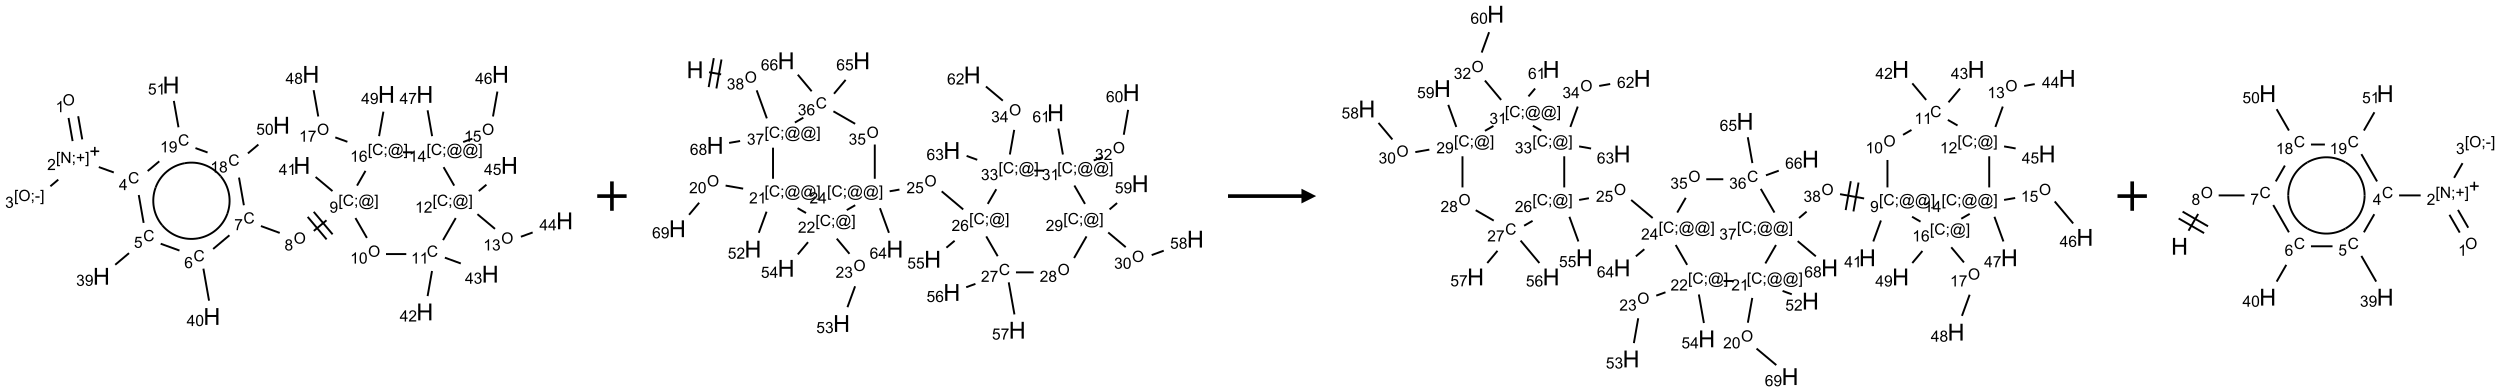 <?xml version="1.0" encoding="UTF-8"?>
<svg xmlns="http://www.w3.org/2000/svg" xmlns:xlink="http://www.w3.org/1999/xlink" width="1702" height="267" viewBox="0 0 1702 267">
<defs>
<g>
<g id="glyph-0-0">
<path d="M 1.332 0 L 1.332 -6.668 L 6.668 -6.668 L 6.668 0 Z M 1.5 -0.168 L 6.5 -0.168 L 6.5 -6.5 L 1.5 -6.5 Z M 1.5 -0.168 "/>
</g>
<g id="glyph-0-1">
<path d="M 0.516 -3.719 C 0.516 -4.984 0.855 -5.977 1.535 -6.695 C 2.215 -7.414 3.094 -7.77 4.172 -7.77 C 4.875 -7.77 5.512 -7.602 6.078 -7.266 C 6.645 -6.93 7.074 -6.461 7.371 -5.855 C 7.668 -5.254 7.816 -4.57 7.816 -3.809 C 7.816 -3.035 7.66 -2.34 7.348 -1.73 C 7.035 -1.117 6.594 -0.656 6.02 -0.34 C 5.449 -0.027 4.828 0.129 4.168 0.129 C 3.449 0.129 2.805 -0.043 2.238 -0.391 C 1.672 -0.738 1.246 -1.211 0.953 -1.812 C 0.66 -2.414 0.516 -3.047 0.516 -3.719 Z M 1.559 -3.703 C 1.559 -2.781 1.805 -2.059 2.301 -1.527 C 2.793 -1 3.414 -0.734 4.16 -0.734 C 4.922 -0.734 5.547 -1 6.039 -1.535 C 6.531 -2.07 6.777 -2.828 6.777 -3.812 C 6.777 -4.434 6.672 -4.977 6.461 -5.441 C 6.25 -5.902 5.945 -6.262 5.539 -6.52 C 5.133 -6.773 4.68 -6.902 4.176 -6.902 C 3.461 -6.902 2.848 -6.656 2.332 -6.164 C 1.816 -5.672 1.559 -4.852 1.559 -3.703 Z M 1.559 -3.703 "/>
</g>
<g id="glyph-0-2">
<path d="M 3.973 0 L 3.035 0 L 3.035 -5.973 C 2.809 -5.758 2.516 -5.543 2.148 -5.328 C 1.781 -5.113 1.453 -4.953 1.16 -4.844 L 1.16 -5.75 C 1.684 -5.996 2.145 -6.297 2.535 -6.645 C 2.93 -6.996 3.207 -7.336 3.371 -7.668 L 3.973 -7.668 Z M 3.973 0 "/>
</g>
<g id="glyph-0-3">
<path d="M 0.723 2.121 L 0.723 -7.637 L 2.793 -7.637 L 2.793 -6.859 L 1.66 -6.859 L 1.66 1.344 L 2.793 1.344 L 2.793 2.121 Z M 0.723 2.121 "/>
</g>
<g id="glyph-0-4">
<path d="M 0.812 0 L 0.812 -7.637 L 1.848 -7.637 L 5.859 -1.641 L 5.859 -7.637 L 6.828 -7.637 L 6.828 0 L 5.793 0 L 1.781 -6 L 1.781 0 Z M 0.812 0 "/>
</g>
<g id="glyph-0-5">
<path d="M 0.949 -4.465 L 0.949 -5.531 L 2.016 -5.531 L 2.016 -4.465 Z M 0.949 0 L 0.949 -1.066 L 2.016 -1.066 L 2.016 0 C 2.016 0.391 1.945 0.711 1.809 0.949 C 1.668 1.191 1.449 1.379 1.145 1.512 L 0.887 1.109 C 1.082 1.023 1.23 0.895 1.324 0.727 C 1.418 0.559 1.469 0.316 1.48 0 Z M 0.949 0 "/>
</g>
<g id="glyph-0-6">
<path d="M 2.672 -1.234 L 2.672 -3.328 L 0.594 -3.328 L 0.594 -4.203 L 2.672 -4.203 L 2.672 -6.281 L 3.559 -6.281 L 3.559 -4.203 L 5.637 -4.203 L 5.637 -3.328 L 3.559 -3.328 L 3.559 -1.234 Z M 2.672 -1.234 "/>
</g>
<g id="glyph-0-7">
<path d="M 2.27 2.121 L 0.203 2.121 L 0.203 1.344 L 1.332 1.344 L 1.332 -6.859 L 0.203 -6.859 L 0.203 -7.637 L 2.27 -7.637 Z M 2.27 2.121 "/>
</g>
<g id="glyph-0-8">
<path d="M 5.371 -0.902 L 5.371 0 L 0.324 0 C 0.316 -0.227 0.352 -0.441 0.434 -0.652 C 0.562 -0.996 0.766 -1.332 1.051 -1.668 C 1.332 -2 1.742 -2.387 2.277 -2.824 C 3.105 -3.504 3.668 -4.043 3.957 -4.441 C 4.25 -4.84 4.395 -5.215 4.395 -5.566 C 4.395 -5.938 4.262 -6.254 3.996 -6.508 C 3.73 -6.762 3.387 -6.891 2.957 -6.891 C 2.508 -6.891 2.145 -6.754 1.875 -6.484 C 1.605 -6.215 1.469 -5.84 1.465 -5.359 L 0.5 -5.457 C 0.566 -6.176 0.812 -6.727 1.246 -7.102 C 1.676 -7.477 2.254 -7.668 2.98 -7.668 C 3.711 -7.668 4.293 -7.465 4.719 -7.059 C 5.145 -6.652 5.359 -6.148 5.359 -5.547 C 5.359 -5.242 5.297 -4.941 5.172 -4.645 C 5.047 -4.352 4.84 -4.039 4.551 -3.715 C 4.262 -3.387 3.777 -2.938 3.105 -2.371 C 2.543 -1.898 2.18 -1.578 2.02 -1.41 C 1.859 -1.242 1.73 -1.07 1.625 -0.902 Z M 5.371 -0.902 "/>
</g>
<g id="glyph-0-9">
<path d="M 0.34 -2.293 L 0.34 -3.234 L 3.219 -3.234 L 3.219 -2.293 Z M 0.34 -2.293 "/>
</g>
<g id="glyph-0-10">
<path d="M 0.449 -2.016 L 1.387 -2.141 C 1.492 -1.609 1.676 -1.227 1.934 -0.992 C 2.191 -0.758 2.508 -0.641 2.879 -0.641 C 3.32 -0.641 3.695 -0.793 3.996 -1.098 C 4.301 -1.402 4.453 -1.781 4.453 -2.234 C 4.453 -2.664 4.312 -3.02 4.031 -3.301 C 3.75 -3.578 3.391 -3.719 2.957 -3.719 C 2.781 -3.719 2.562 -3.684 2.297 -3.613 L 2.402 -4.438 C 2.465 -4.43 2.516 -4.426 2.551 -4.426 C 2.949 -4.426 3.312 -4.531 3.629 -4.738 C 3.949 -4.949 4.109 -5.27 4.109 -5.703 C 4.109 -6.047 3.992 -6.332 3.762 -6.559 C 3.527 -6.785 3.227 -6.895 2.859 -6.895 C 2.496 -6.895 2.191 -6.781 1.949 -6.551 C 1.707 -6.324 1.547 -5.98 1.48 -5.52 L 0.543 -5.688 C 0.656 -6.316 0.918 -6.805 1.324 -7.148 C 1.73 -7.492 2.234 -7.668 2.84 -7.668 C 3.254 -7.668 3.641 -7.578 3.988 -7.398 C 4.34 -7.219 4.609 -6.977 4.793 -6.668 C 4.98 -6.359 5.074 -6.031 5.074 -5.684 C 5.074 -5.352 4.984 -5.051 4.809 -4.781 C 4.629 -4.512 4.367 -4.297 4.02 -4.137 C 4.473 -4.031 4.824 -3.816 5.074 -3.488 C 5.324 -3.16 5.449 -2.75 5.449 -2.254 C 5.449 -1.59 5.203 -1.023 4.719 -0.559 C 4.234 -0.098 3.617 0.137 2.875 0.137 C 2.203 0.137 1.648 -0.062 1.207 -0.465 C 0.762 -0.863 0.512 -1.379 0.449 -2.016 Z M 0.449 -2.016 "/>
</g>
<g id="glyph-0-11">
<path d="M 6.27 -2.676 L 7.281 -2.422 C 7.07 -1.594 6.688 -0.961 6.137 -0.523 C 5.586 -0.086 4.914 0.129 4.121 0.129 C 3.297 0.129 2.629 -0.039 2.113 -0.371 C 1.598 -0.707 1.203 -1.191 0.934 -1.828 C 0.664 -2.465 0.531 -3.145 0.531 -3.875 C 0.531 -4.672 0.684 -5.363 0.988 -5.957 C 1.293 -6.547 1.723 -6.996 2.285 -7.305 C 2.844 -7.613 3.461 -7.766 4.137 -7.766 C 4.898 -7.766 5.543 -7.57 6.062 -7.184 C 6.582 -6.793 6.945 -6.246 7.152 -5.543 L 6.156 -5.309 C 5.98 -5.863 5.723 -6.266 5.387 -6.52 C 5.051 -6.773 4.625 -6.902 4.113 -6.902 C 3.527 -6.902 3.039 -6.762 2.645 -6.48 C 2.25 -6.199 1.973 -5.82 1.812 -5.348 C 1.652 -4.871 1.574 -4.383 1.574 -3.879 C 1.574 -3.23 1.668 -2.664 1.855 -2.18 C 2.047 -1.695 2.34 -1.332 2.738 -1.094 C 3.137 -0.855 3.57 -0.734 4.035 -0.734 C 4.602 -0.734 5.082 -0.898 5.473 -1.223 C 5.867 -1.551 6.133 -2.035 6.27 -2.676 Z M 6.27 -2.676 "/>
</g>
<g id="glyph-0-12">
<path d="M 3.449 0 L 3.449 -1.828 L 0.137 -1.828 L 0.137 -2.688 L 3.621 -7.637 L 4.387 -7.637 L 4.387 -2.688 L 5.418 -2.688 L 5.418 -1.828 L 4.387 -1.828 L 4.387 0 Z M 3.449 -2.688 L 3.449 -6.129 L 1.059 -2.688 Z M 3.449 -2.688 "/>
</g>
<g id="glyph-0-13">
<path d="M 0.441 -2 L 1.426 -2.082 C 1.5 -1.605 1.668 -1.242 1.934 -1.004 C 2.199 -0.762 2.52 -0.641 2.895 -0.641 C 3.348 -0.641 3.73 -0.812 4.043 -1.152 C 4.355 -1.492 4.512 -1.941 4.512 -2.504 C 4.512 -3.039 4.359 -3.461 4.059 -3.77 C 3.758 -4.078 3.367 -4.234 2.879 -4.234 C 2.578 -4.234 2.305 -4.164 2.062 -4.027 C 1.82 -3.891 1.629 -3.715 1.488 -3.496 L 0.609 -3.609 L 1.348 -7.531 L 5.145 -7.531 L 5.145 -6.637 L 2.098 -6.637 L 1.688 -4.582 C 2.145 -4.902 2.625 -5.062 3.129 -5.062 C 3.797 -5.062 4.359 -4.832 4.816 -4.371 C 5.277 -3.91 5.504 -3.312 5.504 -2.59 C 5.504 -1.898 5.305 -1.301 4.902 -0.797 C 4.41 -0.18 3.742 0.129 2.895 0.129 C 2.199 0.129 1.633 -0.062 1.195 -0.453 C 0.758 -0.844 0.504 -1.359 0.441 -2 Z M 0.441 -2 "/>
</g>
<g id="glyph-0-14">
<path d="M 0.582 -1.766 L 1.484 -1.848 C 1.562 -1.426 1.707 -1.117 1.922 -0.926 C 2.137 -0.734 2.414 -0.641 2.75 -0.641 C 3.039 -0.641 3.289 -0.707 3.508 -0.84 C 3.727 -0.973 3.902 -1.148 4.043 -1.367 C 4.18 -1.586 4.297 -1.887 4.391 -2.262 C 4.484 -2.637 4.531 -3.016 4.531 -3.406 C 4.531 -3.449 4.531 -3.512 4.527 -3.594 C 4.34 -3.297 4.082 -3.055 3.758 -2.867 C 3.434 -2.68 3.082 -2.59 2.703 -2.59 C 2.07 -2.59 1.535 -2.816 1.098 -3.277 C 0.66 -3.734 0.441 -4.34 0.441 -5.09 C 0.441 -5.863 0.672 -6.484 1.129 -6.957 C 1.586 -7.43 2.156 -7.668 2.844 -7.668 C 3.34 -7.668 3.793 -7.531 4.207 -7.266 C 4.617 -7 4.93 -6.617 5.145 -6.121 C 5.355 -5.629 5.465 -4.91 5.465 -3.973 C 5.465 -2.996 5.359 -2.223 5.145 -1.645 C 4.934 -1.066 4.617 -0.625 4.199 -0.324 C 3.781 -0.02 3.293 0.129 2.73 0.129 C 2.133 0.129 1.645 -0.035 1.266 -0.367 C 0.887 -0.699 0.66 -1.164 0.582 -1.766 Z M 4.422 -5.137 C 4.422 -5.676 4.277 -6.102 3.992 -6.418 C 3.707 -6.734 3.359 -6.891 2.957 -6.891 C 2.543 -6.891 2.18 -6.719 1.871 -6.379 C 1.562 -6.039 1.406 -5.598 1.406 -5.059 C 1.406 -4.57 1.555 -4.176 1.848 -3.871 C 2.141 -3.566 2.5 -3.418 2.934 -3.418 C 3.367 -3.418 3.723 -3.57 4.004 -3.871 C 4.281 -4.176 4.422 -4.598 4.422 -5.137 Z M 4.422 -5.137 "/>
</g>
<g id="glyph-0-15">
<path d="M 5.309 -5.766 L 4.375 -5.691 C 4.293 -6.059 4.172 -6.328 4.02 -6.496 C 3.766 -6.762 3.453 -6.895 3.082 -6.895 C 2.785 -6.895 2.523 -6.812 2.297 -6.645 C 2 -6.43 1.77 -6.117 1.598 -5.703 C 1.43 -5.289 1.34 -4.703 1.332 -3.938 C 1.559 -4.281 1.836 -4.535 2.16 -4.703 C 2.488 -4.871 2.828 -4.953 3.188 -4.953 C 3.812 -4.953 4.344 -4.723 4.785 -4.262 C 5.223 -3.801 5.441 -3.207 5.441 -2.48 C 5.441 -2 5.34 -1.555 5.133 -1.145 C 4.926 -0.73 4.641 -0.418 4.281 -0.199 C 3.922 0.02 3.512 0.129 3.051 0.129 C 2.27 0.129 1.633 -0.156 1.141 -0.73 C 0.648 -1.305 0.402 -2.254 0.402 -3.574 C 0.402 -5.051 0.672 -6.121 1.219 -6.793 C 1.695 -7.375 2.336 -7.668 3.141 -7.668 C 3.742 -7.668 4.234 -7.5 4.617 -7.16 C 5 -6.824 5.23 -6.359 5.309 -5.766 Z M 1.48 -2.473 C 1.48 -2.152 1.547 -1.844 1.684 -1.547 C 1.82 -1.25 2.016 -1.027 2.262 -0.871 C 2.508 -0.719 2.766 -0.641 3.035 -0.641 C 3.434 -0.641 3.773 -0.801 4.059 -1.121 C 4.344 -1.441 4.484 -1.875 4.484 -2.422 C 4.484 -2.949 4.344 -3.367 4.062 -3.668 C 3.781 -3.973 3.426 -4.125 3 -4.125 C 2.578 -4.125 2.219 -3.973 1.922 -3.668 C 1.625 -3.363 1.48 -2.969 1.48 -2.473 Z M 1.48 -2.473 "/>
</g>
<g id="glyph-0-16">
<path d="M 0.441 -3.766 C 0.441 -4.668 0.535 -5.395 0.723 -5.945 C 0.906 -6.496 1.184 -6.922 1.551 -7.219 C 1.918 -7.516 2.375 -7.668 2.934 -7.668 C 3.344 -7.668 3.703 -7.586 4.012 -7.418 C 4.32 -7.254 4.574 -7.016 4.777 -6.707 C 4.977 -6.395 5.137 -6.016 5.25 -5.57 C 5.363 -5.125 5.422 -4.523 5.422 -3.766 C 5.422 -2.871 5.328 -2.148 5.145 -1.598 C 4.961 -1.047 4.688 -0.621 4.32 -0.32 C 3.953 -0.02 3.492 0.129 2.934 0.129 C 2.195 0.129 1.617 -0.133 1.199 -0.66 C 0.695 -1.297 0.441 -2.332 0.441 -3.766 Z M 1.406 -3.766 C 1.406 -2.512 1.555 -1.68 1.848 -1.262 C 2.141 -0.848 2.5 -0.641 2.934 -0.641 C 3.363 -0.641 3.727 -0.848 4.02 -1.266 C 4.312 -1.684 4.457 -2.516 4.457 -3.766 C 4.457 -5.023 4.312 -5.859 4.02 -6.27 C 3.727 -6.684 3.359 -6.891 2.922 -6.891 C 2.492 -6.891 2.148 -6.707 1.891 -6.344 C 1.566 -5.879 1.406 -5.02 1.406 -3.766 Z M 1.406 -3.766 "/>
</g>
<g id="glyph-0-17">
<path d="M 0.504 -6.637 L 0.504 -7.535 L 5.449 -7.535 L 5.449 -6.809 C 4.961 -6.289 4.48 -5.602 4.004 -4.746 C 3.527 -3.887 3.156 -3.004 2.895 -2.098 C 2.707 -1.461 2.59 -0.762 2.535 0 L 1.574 0 C 1.582 -0.602 1.703 -1.328 1.926 -2.176 C 2.152 -3.027 2.477 -3.848 2.898 -4.637 C 3.32 -5.426 3.77 -6.094 4.246 -6.637 Z M 0.504 -6.637 "/>
</g>
<g id="glyph-0-18">
<path d="M 1.887 -4.141 C 1.496 -4.281 1.207 -4.484 1.02 -4.75 C 0.832 -5.016 0.738 -5.328 0.738 -5.699 C 0.738 -6.254 0.938 -6.719 1.34 -7.098 C 1.738 -7.477 2.27 -7.668 2.934 -7.668 C 3.598 -7.668 4.137 -7.473 4.543 -7.086 C 4.949 -6.699 5.152 -6.227 5.152 -5.672 C 5.152 -5.316 5.059 -5.008 4.871 -4.746 C 4.688 -4.484 4.406 -4.281 4.027 -4.141 C 4.496 -3.988 4.852 -3.742 5.098 -3.402 C 5.34 -3.062 5.465 -2.656 5.465 -2.184 C 5.465 -1.531 5.234 -0.98 4.77 -0.535 C 4.309 -0.09 3.703 0.129 2.949 0.129 C 2.195 0.129 1.586 -0.094 1.125 -0.539 C 0.664 -0.984 0.434 -1.543 0.434 -2.207 C 0.434 -2.703 0.559 -3.121 0.809 -3.457 C 1.062 -3.793 1.422 -4.02 1.887 -4.141 Z M 1.699 -5.73 C 1.699 -5.367 1.812 -5.074 2.047 -4.844 C 2.281 -4.613 2.582 -4.5 2.953 -4.5 C 3.312 -4.5 3.609 -4.613 3.84 -4.84 C 4.07 -5.066 4.188 -5.348 4.188 -5.676 C 4.188 -6.02 4.07 -6.309 3.832 -6.543 C 3.594 -6.777 3.297 -6.895 2.941 -6.895 C 2.586 -6.895 2.289 -6.781 2.051 -6.551 C 1.816 -6.324 1.699 -6.047 1.699 -5.73 Z M 1.395 -2.203 C 1.395 -1.938 1.461 -1.676 1.586 -1.426 C 1.711 -1.176 1.902 -0.984 2.152 -0.848 C 2.402 -0.711 2.672 -0.641 2.957 -0.641 C 3.406 -0.641 3.777 -0.785 4.066 -1.074 C 4.359 -1.363 4.504 -1.727 4.504 -2.172 C 4.504 -2.625 4.355 -2.996 4.055 -3.293 C 3.754 -3.586 3.379 -3.734 2.926 -3.734 C 2.484 -3.734 2.121 -3.59 1.832 -3.297 C 1.543 -3.004 1.395 -2.641 1.395 -2.203 Z M 1.395 -2.203 "/>
</g>
<g id="glyph-0-19">
<path d="M 6.047 -0.848 C 5.82 -0.59 5.57 -0.379 5.289 -0.223 C 5.008 -0.062 4.73 0.016 4.449 0.016 C 4.141 0.016 3.84 -0.074 3.547 -0.254 C 3.254 -0.434 3.02 -0.715 2.836 -1.09 C 2.652 -1.465 2.562 -1.875 2.562 -2.324 C 2.562 -2.875 2.703 -3.43 2.988 -3.98 C 3.27 -4.535 3.621 -4.953 4.043 -5.23 C 4.461 -5.508 4.871 -5.645 5.266 -5.645 C 5.566 -5.645 5.855 -5.566 6.129 -5.41 C 6.402 -5.25 6.641 -5.012 6.84 -4.688 L 7.016 -5.496 L 7.949 -5.496 L 7.199 -2 C 7.094 -1.516 7.043 -1.246 7.043 -1.191 C 7.043 -1.098 7.078 -1.02 7.148 -0.949 C 7.219 -0.883 7.305 -0.848 7.406 -0.848 C 7.59 -0.848 7.832 -0.953 8.129 -1.168 C 8.527 -1.445 8.84 -1.816 9.07 -2.285 C 9.301 -2.75 9.418 -3.234 9.418 -3.73 C 9.418 -4.309 9.27 -4.852 8.973 -5.355 C 8.676 -5.859 8.23 -6.262 7.645 -6.562 C 7.055 -6.863 6.406 -7.016 5.691 -7.016 C 4.879 -7.016 4.137 -6.824 3.465 -6.445 C 2.793 -6.066 2.273 -5.52 1.902 -4.809 C 1.535 -4.098 1.348 -3.34 1.348 -2.527 C 1.348 -1.676 1.535 -0.941 1.902 -0.328 C 2.273 0.285 2.809 0.742 3.508 1.035 C 4.207 1.328 4.984 1.473 5.832 1.473 C 6.742 1.473 7.504 1.32 8.121 1.016 C 8.734 0.711 9.195 0.34 9.5 -0.098 L 10.441 -0.098 C 10.266 0.266 9.961 0.637 9.531 1.016 C 9.102 1.395 8.59 1.695 7.996 1.914 C 7.402 2.133 6.688 2.246 5.848 2.246 C 5.078 2.246 4.367 2.145 3.715 1.949 C 3.066 1.75 2.512 1.453 2.051 1.055 C 1.594 0.656 1.25 0.199 1.016 -0.316 C 0.723 -0.973 0.578 -1.684 0.578 -2.441 C 0.578 -3.289 0.75 -4.098 1.098 -4.863 C 1.523 -5.805 2.125 -6.527 2.902 -7.027 C 3.684 -7.527 4.629 -7.777 5.738 -7.777 C 6.602 -7.777 7.375 -7.602 8.059 -7.246 C 8.746 -6.895 9.285 -6.371 9.684 -5.672 C 10.02 -5.07 10.188 -4.418 10.188 -3.715 C 10.188 -2.707 9.832 -1.812 9.125 -1.031 C 8.492 -0.328 7.801 0.02 7.051 0.02 C 6.812 0.02 6.617 -0.016 6.473 -0.09 C 6.324 -0.16 6.215 -0.266 6.145 -0.402 C 6.102 -0.488 6.066 -0.637 6.047 -0.848 Z M 3.527 -2.262 C 3.527 -1.785 3.641 -1.414 3.863 -1.152 C 4.09 -0.887 4.348 -0.754 4.641 -0.754 C 4.836 -0.754 5.039 -0.812 5.254 -0.93 C 5.469 -1.047 5.676 -1.219 5.871 -1.449 C 6.066 -1.676 6.23 -1.969 6.355 -2.32 C 6.48 -2.672 6.543 -3.027 6.543 -3.379 C 6.543 -3.852 6.426 -4.219 6.191 -4.48 C 5.957 -4.738 5.672 -4.871 5.332 -4.871 C 5.109 -4.871 4.902 -4.812 4.707 -4.699 C 4.512 -4.586 4.32 -4.406 4.137 -4.156 C 3.953 -3.906 3.805 -3.602 3.691 -3.246 C 3.582 -2.887 3.527 -2.559 3.527 -2.262 Z M 3.527 -2.262 "/>
</g>
<g id="glyph-1-0">
<path d="M 2 0 L 2 -10 L 10 -10 L 10 0 Z M 2.25 -0.25 L 9.75 -0.25 L 9.75 -9.75 L 2.25 -9.75 Z M 2.25 -0.25 "/>
</g>
<g id="glyph-1-1">
<path d="M 1.281 0 L 1.281 -11.453 L 2.797 -11.453 L 2.797 -6.75 L 8.75 -6.75 L 8.75 -11.453 L 10.266 -11.453 L 10.266 0 L 8.75 0 L 8.75 -5.398 L 2.797 -5.398 L 2.797 0 Z M 1.281 0 "/>
</g>
</g>
</defs>
<path fill="none" stroke-width="0.033" stroke-linecap="butt" stroke-linejoin="miter" stroke="rgb(0%, 0%, 0%)" stroke-opacity="1" stroke-miterlimit="10" d="M 0.554 0.742 L 0.623 1.136 " transform="matrix(40, 0, 0, 40, 24.51, 50.615)"/>
<path fill="none" stroke-width="0.033" stroke-linecap="butt" stroke-linejoin="miter" stroke="rgb(0%, 0%, 0%)" stroke-opacity="1" stroke-miterlimit="10" d="M 0.718 0.713 L 0.787 1.107 " transform="matrix(40, 0, 0, 40, 24.51, 50.615)"/>
<path fill="none" stroke-width="0.033" stroke-linecap="butt" stroke-linejoin="miter" stroke="rgb(0%, 0%, 0%)" stroke-opacity="1" stroke-miterlimit="10" d="M 0.379 1.792 L 0.245 1.905 " transform="matrix(40, 0, 0, 40, 24.51, 50.615)"/>
<path fill="none" stroke-width="0.033" stroke-linecap="butt" stroke-linejoin="miter" stroke="rgb(0%, 0%, 0%)" stroke-opacity="1" stroke-miterlimit="10" d="M 1.069 1.578 L 1.324 1.67 " transform="matrix(40, 0, 0, 40, 24.51, 50.615)"/>
<path fill="none" stroke-width="0.033" stroke-linecap="butt" stroke-linejoin="miter" stroke="rgb(0%, 0%, 0%)" stroke-opacity="1" stroke-miterlimit="10" d="M 1.749 2.054 L 1.832 2.528 " transform="matrix(40, 0, 0, 40, 24.51, 50.615)"/>
<path fill="none" stroke-width="0.033" stroke-linecap="butt" stroke-linejoin="miter" stroke="rgb(0%, 0%, 0%)" stroke-opacity="1" stroke-miterlimit="10" d="M 1.583 3.043 L 1.348 3.241 " transform="matrix(40, 0, 0, 40, 24.51, 50.615)"/>
<path fill="none" stroke-width="0.033" stroke-linecap="butt" stroke-linejoin="miter" stroke="rgb(0%, 0%, 0%)" stroke-opacity="1" stroke-miterlimit="10" d="M 2.122 2.883 L 2.442 2.999 " transform="matrix(40, 0, 0, 40, 24.51, 50.615)"/>
<path fill="none" stroke-width="0.033" stroke-linecap="butt" stroke-linejoin="miter" stroke="rgb(0%, 0%, 0%)" stroke-opacity="1" stroke-miterlimit="10" d="M 2.849 3.307 L 2.945 3.852 " transform="matrix(40, 0, 0, 40, 24.51, 50.615)"/>
<path fill="none" stroke-width="0.033" stroke-linecap="butt" stroke-linejoin="miter" stroke="rgb(0%, 0%, 0%)" stroke-opacity="1" stroke-miterlimit="10" d="M 3.015 2.972 L 3.292 2.739 " transform="matrix(40, 0, 0, 40, 24.51, 50.615)"/>
<path fill="none" stroke-width="0.033" stroke-linecap="butt" stroke-linejoin="miter" stroke="rgb(0%, 0%, 0%)" stroke-opacity="1" stroke-miterlimit="10" d="M 3.828 2.582 L 4.148 2.699 " transform="matrix(40, 0, 0, 40, 24.51, 50.615)"/>
<path fill="none" stroke-width="0.033" stroke-linecap="butt" stroke-linejoin="miter" stroke="rgb(0%, 0%, 0%)" stroke-opacity="1" stroke-miterlimit="10" d="M 4.728 2.665 L 4.944 2.484 " transform="matrix(40, 0, 0, 40, 24.51, 50.615)"/>
<path fill="none" stroke-width="0.033" stroke-linecap="butt" stroke-linejoin="miter" stroke="rgb(0%, 0%, 0%)" stroke-opacity="1" stroke-miterlimit="10" d="M 5.048 2.723 L 4.727 2.34 " transform="matrix(40, 0, 0, 40, 24.51, 50.615)"/>
<path fill="none" stroke-width="0.033" stroke-linecap="butt" stroke-linejoin="miter" stroke="rgb(0%, 0%, 0%)" stroke-opacity="1" stroke-miterlimit="10" d="M 4.946 2.809 L 4.624 2.426 " transform="matrix(40, 0, 0, 40, 24.51, 50.615)"/>
<path fill="none" stroke-width="0.033" stroke-linecap="butt" stroke-linejoin="miter" stroke="rgb(0%, 0%, 0%)" stroke-opacity="1" stroke-miterlimit="10" d="M 5.046 1.987 L 4.759 1.747 " transform="matrix(40, 0, 0, 40, 24.51, 50.615)"/>
<path fill="none" stroke-width="0.033" stroke-linecap="butt" stroke-linejoin="miter" stroke="rgb(0%, 0%, 0%)" stroke-opacity="1" stroke-miterlimit="10" d="M 5.437 2.446 L 5.632 2.784 " transform="matrix(40, 0, 0, 40, 24.51, 50.615)"/>
<path fill="none" stroke-width="0.033" stroke-linecap="butt" stroke-linejoin="miter" stroke="rgb(0%, 0%, 0%)" stroke-opacity="1" stroke-miterlimit="10" d="M 5.957 3.059 L 6.302 3.059 " transform="matrix(40, 0, 0, 40, 24.51, 50.615)"/>
<path fill="none" stroke-width="0.033" stroke-linecap="butt" stroke-linejoin="miter" stroke="rgb(0%, 0%, 0%)" stroke-opacity="1" stroke-miterlimit="10" d="M 6.74 3.347 L 6.665 3.774 " transform="matrix(40, 0, 0, 40, 24.51, 50.615)"/>
<path fill="none" stroke-width="0.033" stroke-linecap="butt" stroke-linejoin="miter" stroke="rgb(0%, 0%, 0%)" stroke-opacity="1" stroke-miterlimit="10" d="M 6.959 3.12 L 7.23 3.219 " transform="matrix(40, 0, 0, 40, 24.51, 50.615)"/>
<path fill="none" stroke-width="0.033" stroke-linecap="butt" stroke-linejoin="miter" stroke="rgb(0%, 0%, 0%)" stroke-opacity="1" stroke-miterlimit="10" d="M 6.928 2.821 L 7.144 2.446 " transform="matrix(40, 0, 0, 40, 24.51, 50.615)"/>
<path fill="none" stroke-width="0.033" stroke-linecap="butt" stroke-linejoin="miter" stroke="rgb(0%, 0%, 0%)" stroke-opacity="1" stroke-miterlimit="10" d="M 7.513 2.38 L 7.812 2.63 " transform="matrix(40, 0, 0, 40, 24.51, 50.615)"/>
<path fill="none" stroke-width="0.033" stroke-linecap="butt" stroke-linejoin="miter" stroke="rgb(0%, 0%, 0%)" stroke-opacity="1" stroke-miterlimit="10" d="M 8.253 2.764 L 8.453 2.691 " transform="matrix(40, 0, 0, 40, 24.51, 50.615)"/>
<path fill="none" stroke-width="0.033" stroke-linecap="butt" stroke-linejoin="miter" stroke="rgb(0%, 0%, 0%)" stroke-opacity="1" stroke-miterlimit="10" d="M 7.536 1.987 L 7.666 1.878 " transform="matrix(40, 0, 0, 40, 24.51, 50.615)"/>
<path fill="none" stroke-width="0.033" stroke-linecap="butt" stroke-linejoin="miter" stroke="rgb(0%, 0%, 0%)" stroke-opacity="1" stroke-miterlimit="10" d="M 7.118 1.894 L 6.937 1.58 " transform="matrix(40, 0, 0, 40, 24.51, 50.615)"/>
<path fill="none" stroke-width="0.033" stroke-linecap="butt" stroke-linejoin="miter" stroke="rgb(0%, 0%, 0%)" stroke-opacity="1" stroke-miterlimit="10" d="M 7.27 1.152 L 7.427 1.095 " transform="matrix(40, 0, 0, 40, 24.51, 50.615)"/>
<path fill="none" stroke-width="0.033" stroke-linecap="butt" stroke-linejoin="miter" stroke="rgb(0%, 0%, 0%)" stroke-opacity="1" stroke-miterlimit="10" d="M 7.778 0.717 L 7.853 0.293 " transform="matrix(40, 0, 0, 40, 24.51, 50.615)"/>
<path fill="none" stroke-width="0.033" stroke-linecap="butt" stroke-linejoin="miter" stroke="rgb(0%, 0%, 0%)" stroke-opacity="1" stroke-miterlimit="10" d="M 6.742 1.052 L 6.665 0.612 " transform="matrix(40, 0, 0, 40, 24.51, 50.615)"/>
<path fill="none" stroke-width="0.033" stroke-linecap="butt" stroke-linejoin="miter" stroke="rgb(0%, 0%, 0%)" stroke-opacity="1" stroke-miterlimit="10" d="M 6.413 1.327 L 6.247 1.327 " transform="matrix(40, 0, 0, 40, 24.51, 50.615)"/>
<path fill="none" stroke-width="0.033" stroke-linecap="butt" stroke-linejoin="miter" stroke="rgb(0%, 0%, 0%)" stroke-opacity="1" stroke-miterlimit="10" d="M 5.608 1.643 L 5.464 1.894 " transform="matrix(40, 0, 0, 40, 24.51, 50.615)"/>
<path fill="none" stroke-width="0.033" stroke-linecap="butt" stroke-linejoin="miter" stroke="rgb(0%, 0%, 0%)" stroke-opacity="1" stroke-miterlimit="10" d="M 5.3 1.148 L 5.094 1.073 " transform="matrix(40, 0, 0, 40, 24.51, 50.615)"/>
<path fill="none" stroke-width="0.033" stroke-linecap="butt" stroke-linejoin="miter" stroke="rgb(0%, 0%, 0%)" stroke-opacity="1" stroke-miterlimit="10" d="M 4.804 0.717 L 4.725 0.269 " transform="matrix(40, 0, 0, 40, 24.51, 50.615)"/>
<path fill="none" stroke-width="0.033" stroke-linecap="butt" stroke-linejoin="miter" stroke="rgb(0%, 0%, 0%)" stroke-opacity="1" stroke-miterlimit="10" d="M 5.839 1.052 L 5.913 0.635 " transform="matrix(40, 0, 0, 40, 24.51, 50.615)"/>
<path fill="none" stroke-width="0.033" stroke-linecap="butt" stroke-linejoin="miter" stroke="rgb(0%, 0%, 0%)" stroke-opacity="1" stroke-miterlimit="10" d="M 3.538 2.228 L 3.455 1.757 " transform="matrix(40, 0, 0, 40, 24.51, 50.615)"/>
<path fill="none" stroke-width="0.033" stroke-linecap="butt" stroke-linejoin="miter" stroke="rgb(0%, 0%, 0%)" stroke-opacity="1" stroke-miterlimit="10" d="M 3.607 1.345 L 3.785 1.195 " transform="matrix(40, 0, 0, 40, 24.51, 50.615)"/>
<path fill="none" stroke-width="0.033" stroke-linecap="butt" stroke-linejoin="miter" stroke="rgb(0%, 0%, 0%)" stroke-opacity="1" stroke-miterlimit="10" d="M 2.92 1.33 L 2.714 1.255 " transform="matrix(40, 0, 0, 40, 24.51, 50.615)"/>
<path fill="none" stroke-width="0.033" stroke-linecap="butt" stroke-linejoin="miter" stroke="rgb(0%, 0%, 0%)" stroke-opacity="1" stroke-miterlimit="10" d="M 2.098 1.48 L 1.901 1.646 " transform="matrix(40, 0, 0, 40, 24.51, 50.615)"/>
<path fill="none" stroke-width="0.033" stroke-linecap="butt" stroke-linejoin="miter" stroke="rgb(0%, 0%, 0%)" stroke-opacity="1" stroke-miterlimit="10" d="M 2.425 0.901 L 2.346 0.452 " transform="matrix(40, 0, 0, 40, 24.51, 50.615)"/>
<path fill="none" stroke-width="0.033" stroke-linecap="butt" stroke-linejoin="miter" stroke="rgb(0%, 0%, 0%)" stroke-opacity="1" stroke-miterlimit="10" d="M 2.148 2.569 C 1.999 2.391 1.956 2.148 2.035 1.929 " transform="matrix(40, 0, 0, 40, 24.51, 50.615)"/>
<path fill="none" stroke-width="0.033" stroke-linecap="butt" stroke-linejoin="miter" stroke="rgb(0%, 0%, 0%)" stroke-opacity="1" stroke-miterlimit="10" d="M 2.758 2.791 C 2.53 2.832 2.297 2.747 2.148 2.569 " transform="matrix(40, 0, 0, 40, 24.51, 50.615)"/>
<path fill="none" stroke-width="0.033" stroke-linecap="butt" stroke-linejoin="miter" stroke="rgb(0%, 0%, 0%)" stroke-opacity="1" stroke-miterlimit="10" d="M 3.256 2.374 C 3.176 2.592 2.987 2.751 2.758 2.791 " transform="matrix(40, 0, 0, 40, 24.51, 50.615)"/>
<path fill="none" stroke-width="0.033" stroke-linecap="butt" stroke-linejoin="miter" stroke="rgb(0%, 0%, 0%)" stroke-opacity="1" stroke-miterlimit="10" d="M 3.143 1.734 C 3.292 1.912 3.335 2.156 3.256 2.374 " transform="matrix(40, 0, 0, 40, 24.51, 50.615)"/>
<path fill="none" stroke-width="0.033" stroke-linecap="butt" stroke-linejoin="miter" stroke="rgb(0%, 0%, 0%)" stroke-opacity="1" stroke-miterlimit="10" d="M 2.533 1.512 C 2.761 1.472 2.994 1.556 3.143 1.734 " transform="matrix(40, 0, 0, 40, 24.51, 50.615)"/>
<path fill="none" stroke-width="0.033" stroke-linecap="butt" stroke-linejoin="miter" stroke="rgb(0%, 0%, 0%)" stroke-opacity="1" stroke-miterlimit="10" d="M 2.035 1.929 C 2.114 1.711 2.304 1.552 2.533 1.512 " transform="matrix(40, 0, 0, 40, 24.51, 50.615)"/>
<g fill="rgb(0%, 0%, 0%)" fill-opacity="1">
<use xlink:href="#glyph-0-1" x="42.629" y="71.773"/>
</g>
<g fill="rgb(0%, 0%, 0%)" fill-opacity="1">
<use xlink:href="#glyph-0-2" x="37.836" y="76.406"/>
</g>
<g fill="rgb(0%, 0%, 0%)" fill-opacity="1">
<use xlink:href="#glyph-0-3" x="38.082" y="111.031"/>
<use xlink:href="#glyph-0-4" x="41.046" y="111.031"/>
<use xlink:href="#glyph-0-5" x="48.749" y="111.031"/>
<use xlink:href="#glyph-0-6" x="51.712" y="111.031"/>
<use xlink:href="#glyph-0-7" x="57.941" y="111.031"/>
</g>
<g fill="rgb(0%, 0%, 0%)" fill-opacity="1">
<use xlink:href="#glyph-0-8" x="32.105" y="115.797"/>
</g>
<path fill-rule="nonzero" fill="rgb(0%, 0%, 0%)" fill-opacity="1" d="M 61.547 102.461 L 64.012 102.461 L 64.012 99.996 L 65.078 99.996 L 65.078 102.461 L 67.543 102.461 L 67.543 103.527 L 65.078 103.527 L 65.078 105.992 L 64.012 105.992 L 64.012 103.527 L 61.547 103.527 "/>
<g fill="rgb(0%, 0%, 0%)" fill-opacity="1">
<use xlink:href="#glyph-0-3" x="9.523" y="136.879"/>
<use xlink:href="#glyph-0-1" x="12.487" y="136.879"/>
<use xlink:href="#glyph-0-5" x="20.784" y="136.879"/>
<use xlink:href="#glyph-0-9" x="23.747" y="136.879"/>
<use xlink:href="#glyph-0-7" x="27.299" y="136.879"/>
</g>
<g fill="rgb(0%, 0%, 0%)" fill-opacity="1">
<use xlink:href="#glyph-0-10" x="3.469" y="141.512"/>
</g>
<g fill="rgb(0%, 0%, 0%)" fill-opacity="1">
<use xlink:href="#glyph-0-11" x="87.148" y="124.844"/>
</g>
<g fill="rgb(0%, 0%, 0%)" fill-opacity="1">
<use xlink:href="#glyph-0-12" x="80.926" y="129.449"/>
</g>
<g fill="rgb(0%, 0%, 0%)" fill-opacity="1">
<use xlink:href="#glyph-0-11" x="97.469" y="164.234"/>
</g>
<g fill="rgb(0%, 0%, 0%)" fill-opacity="1">
<use xlink:href="#glyph-0-13" x="91.156" y="168.738"/>
</g>
<g fill="rgb(0%, 0%, 0%)" fill-opacity="1">
<use xlink:href="#glyph-1-1" x="63.27" y="193.828"/>
</g>
<g fill="rgb(0%, 0%, 0%)" fill-opacity="1">
<use xlink:href="#glyph-0-10" x="51.82" y="194.621"/>
<use xlink:href="#glyph-0-14" x="57.753" y="194.621"/>
</g>
<g fill="rgb(0%, 0%, 0%)" fill-opacity="1">
<use xlink:href="#glyph-0-11" x="131.68" y="177.918"/>
</g>
<g fill="rgb(0%, 0%, 0%)" fill-opacity="1">
<use xlink:href="#glyph-0-15" x="125.434" y="182.551"/>
</g>
<g fill="rgb(0%, 0%, 0%)" fill-opacity="1">
<use xlink:href="#glyph-1-1" x="138.445" y="221.191"/>
</g>
<g fill="rgb(0%, 0%, 0%)" fill-opacity="1">
<use xlink:href="#glyph-0-12" x="127.039" y="221.984"/>
<use xlink:href="#glyph-0-16" x="132.971" y="221.984"/>
</g>
<g fill="rgb(0%, 0%, 0%)" fill-opacity="1">
<use xlink:href="#glyph-0-11" x="165.695" y="152.203"/>
</g>
<g fill="rgb(0%, 0%, 0%)" fill-opacity="1">
<use xlink:href="#glyph-0-17" x="159.445" y="156.711"/>
</g>
<g fill="rgb(0%, 0%, 0%)" fill-opacity="1">
<use xlink:href="#glyph-0-1" x="199.926" y="165.891"/>
</g>
<g fill="rgb(0%, 0%, 0%)" fill-opacity="1">
<use xlink:href="#glyph-0-18" x="193.645" y="170.523"/>
</g>
<g fill="rgb(0%, 0%, 0%)" fill-opacity="1">
<use xlink:href="#glyph-0-3" x="230.355" y="140.184"/>
<use xlink:href="#glyph-0-11" x="233.319" y="140.184"/>
<use xlink:href="#glyph-0-5" x="241.022" y="140.184"/>
<use xlink:href="#glyph-0-19" x="243.986" y="140.184"/>
<use xlink:href="#glyph-0-7" x="254.814" y="140.184"/>
</g>
<g fill="rgb(0%, 0%, 0%)" fill-opacity="1">
<use xlink:href="#glyph-0-14" x="224.285" y="144.809"/>
</g>
<g fill="rgb(0%, 0%, 0%)" fill-opacity="1">
<use xlink:href="#glyph-1-1" x="199.73" y="118.344"/>
</g>
<g fill="rgb(0%, 0%, 0%)" fill-opacity="1">
<use xlink:href="#glyph-0-12" x="189.77" y="119.137"/>
<use xlink:href="#glyph-0-2" x="195.702" y="119.137"/>
</g>
<g fill="rgb(0%, 0%, 0%)" fill-opacity="1">
<use xlink:href="#glyph-0-1" x="250.566" y="174.82"/>
</g>
<g fill="rgb(0%, 0%, 0%)" fill-opacity="1">
<use xlink:href="#glyph-0-2" x="238.395" y="179.449"/>
<use xlink:href="#glyph-0-16" x="244.327" y="179.449"/>
</g>
<g fill="rgb(0%, 0%, 0%)" fill-opacity="1">
<use xlink:href="#glyph-0-11" x="290.551" y="174.816"/>
</g>
<g fill="rgb(0%, 0%, 0%)" fill-opacity="1">
<use xlink:href="#glyph-0-2" x="279.84" y="179.449"/>
<use xlink:href="#glyph-0-2" x="285.772" y="179.449"/>
</g>
<g fill="rgb(0%, 0%, 0%)" fill-opacity="1">
<use xlink:href="#glyph-1-1" x="283.426" y="218.09"/>
</g>
<g fill="rgb(0%, 0%, 0%)" fill-opacity="1">
<use xlink:href="#glyph-0-12" x="272.07" y="218.883"/>
<use xlink:href="#glyph-0-8" x="278.003" y="218.883"/>
</g>
<g fill="rgb(0%, 0%, 0%)" fill-opacity="1">
<use xlink:href="#glyph-1-1" x="327.961" y="192.379"/>
</g>
<g fill="rgb(0%, 0%, 0%)" fill-opacity="1">
<use xlink:href="#glyph-0-12" x="316.527" y="193.172"/>
<use xlink:href="#glyph-0-10" x="322.46" y="193.172"/>
</g>
<g fill="rgb(0%, 0%, 0%)" fill-opacity="1">
<use xlink:href="#glyph-0-3" x="294.477" y="140.184"/>
<use xlink:href="#glyph-0-11" x="297.44" y="140.184"/>
<use xlink:href="#glyph-0-5" x="305.143" y="140.184"/>
<use xlink:href="#glyph-0-19" x="308.107" y="140.184"/>
<use xlink:href="#glyph-0-7" x="318.935" y="140.184"/>
</g>
<g fill="rgb(0%, 0%, 0%)" fill-opacity="1">
<use xlink:href="#glyph-0-2" x="282.566" y="144.809"/>
<use xlink:href="#glyph-0-8" x="288.499" y="144.809"/>
</g>
<g fill="rgb(0%, 0%, 0%)" fill-opacity="1">
<use xlink:href="#glyph-0-1" x="341.207" y="165.891"/>
</g>
<g fill="rgb(0%, 0%, 0%)" fill-opacity="1">
<use xlink:href="#glyph-0-2" x="329.008" y="170.523"/>
<use xlink:href="#glyph-0-10" x="334.94" y="170.523"/>
</g>
<g fill="rgb(0%, 0%, 0%)" fill-opacity="1">
<use xlink:href="#glyph-1-1" x="378.602" y="156.086"/>
</g>
<g fill="rgb(0%, 0%, 0%)" fill-opacity="1">
<use xlink:href="#glyph-0-12" x="367.199" y="156.848"/>
<use xlink:href="#glyph-0-12" x="373.132" y="156.848"/>
</g>
<g fill="rgb(0%, 0%, 0%)" fill-opacity="1">
<use xlink:href="#glyph-1-1" x="341.012" y="118.344"/>
</g>
<g fill="rgb(0%, 0%, 0%)" fill-opacity="1">
<use xlink:href="#glyph-0-12" x="329.523" y="119.105"/>
<use xlink:href="#glyph-0-13" x="335.456" y="119.105"/>
</g>
<g fill="rgb(0%, 0%, 0%)" fill-opacity="1">
<use xlink:href="#glyph-0-3" x="290.355" y="105.539"/>
<use xlink:href="#glyph-0-11" x="293.319" y="105.539"/>
<use xlink:href="#glyph-0-5" x="301.022" y="105.539"/>
<use xlink:href="#glyph-0-19" x="303.986" y="105.539"/>
<use xlink:href="#glyph-0-19" x="314.814" y="105.539"/>
<use xlink:href="#glyph-0-7" x="325.642" y="105.539"/>
</g>
<g fill="rgb(0%, 0%, 0%)" fill-opacity="1">
<use xlink:href="#glyph-0-2" x="278.398" y="110.168"/>
<use xlink:href="#glyph-0-12" x="284.331" y="110.168"/>
</g>
<g fill="rgb(0%, 0%, 0%)" fill-opacity="1">
<use xlink:href="#glyph-0-1" x="328.156" y="91.855"/>
</g>
<g fill="rgb(0%, 0%, 0%)" fill-opacity="1">
<use xlink:href="#glyph-0-2" x="315.898" y="96.488"/>
<use xlink:href="#glyph-0-13" x="321.831" y="96.488"/>
</g>
<g fill="rgb(0%, 0%, 0%)" fill-opacity="1">
<use xlink:href="#glyph-1-1" x="334.906" y="56.344"/>
</g>
<g fill="rgb(0%, 0%, 0%)" fill-opacity="1">
<use xlink:href="#glyph-0-12" x="323.477" y="57.137"/>
<use xlink:href="#glyph-0-15" x="329.409" y="57.137"/>
</g>
<g fill="rgb(0%, 0%, 0%)" fill-opacity="1">
<use xlink:href="#glyph-1-1" x="283.426" y="70.023"/>
</g>
<g fill="rgb(0%, 0%, 0%)" fill-opacity="1">
<use xlink:href="#glyph-0-12" x="271.992" y="70.785"/>
<use xlink:href="#glyph-0-17" x="277.924" y="70.785"/>
</g>
<g fill="rgb(0%, 0%, 0%)" fill-opacity="1">
<use xlink:href="#glyph-0-3" x="250.355" y="105.539"/>
<use xlink:href="#glyph-0-11" x="253.319" y="105.539"/>
<use xlink:href="#glyph-0-5" x="261.022" y="105.539"/>
<use xlink:href="#glyph-0-19" x="263.986" y="105.539"/>
<use xlink:href="#glyph-0-7" x="274.814" y="105.539"/>
</g>
<g fill="rgb(0%, 0%, 0%)" fill-opacity="1">
<use xlink:href="#glyph-0-2" x="238.371" y="110.168"/>
<use xlink:href="#glyph-0-15" x="244.303" y="110.168"/>
</g>
<g fill="rgb(0%, 0%, 0%)" fill-opacity="1">
<use xlink:href="#glyph-0-1" x="215.801" y="91.855"/>
</g>
<g fill="rgb(0%, 0%, 0%)" fill-opacity="1">
<use xlink:href="#glyph-0-2" x="203.602" y="96.488"/>
<use xlink:href="#glyph-0-17" x="209.534" y="96.488"/>
</g>
<g fill="rgb(0%, 0%, 0%)" fill-opacity="1">
<use xlink:href="#glyph-1-1" x="205.84" y="56.344"/>
</g>
<g fill="rgb(0%, 0%, 0%)" fill-opacity="1">
<use xlink:href="#glyph-0-12" x="194.391" y="57.137"/>
<use xlink:href="#glyph-0-18" x="200.323" y="57.137"/>
</g>
<g fill="rgb(0%, 0%, 0%)" fill-opacity="1">
<use xlink:href="#glyph-1-1" x="257.316" y="70.023"/>
</g>
<g fill="rgb(0%, 0%, 0%)" fill-opacity="1">
<use xlink:href="#glyph-0-12" x="245.867" y="70.816"/>
<use xlink:href="#glyph-0-14" x="251.799" y="70.816"/>
</g>
<g fill="rgb(0%, 0%, 0%)" fill-opacity="1">
<use xlink:href="#glyph-0-11" x="155.375" y="112.812"/>
</g>
<g fill="rgb(0%, 0%, 0%)" fill-opacity="1">
<use xlink:href="#glyph-0-2" x="143.176" y="117.449"/>
<use xlink:href="#glyph-0-18" x="149.108" y="117.449"/>
</g>
<g fill="rgb(0%, 0%, 0%)" fill-opacity="1">
<use xlink:href="#glyph-1-1" x="185.84" y="90.984"/>
</g>
<g fill="rgb(0%, 0%, 0%)" fill-opacity="1">
<use xlink:href="#glyph-0-13" x="174.43" y="91.777"/>
<use xlink:href="#glyph-0-16" x="180.362" y="91.777"/>
</g>
<g fill="rgb(0%, 0%, 0%)" fill-opacity="1">
<use xlink:href="#glyph-0-11" x="121.164" y="99.133"/>
</g>
<g fill="rgb(0%, 0%, 0%)" fill-opacity="1">
<use xlink:href="#glyph-0-2" x="108.961" y="103.77"/>
<use xlink:href="#glyph-0-14" x="114.893" y="103.77"/>
</g>
<g fill="rgb(0%, 0%, 0%)" fill-opacity="1">
<use xlink:href="#glyph-1-1" x="110.664" y="63.621"/>
</g>
<g fill="rgb(0%, 0%, 0%)" fill-opacity="1">
<use xlink:href="#glyph-0-13" x="100.703" y="64.414"/>
<use xlink:href="#glyph-0-2" x="106.635" y="64.414"/>
</g>
<path fill="none" stroke-width="0.062" stroke-linecap="butt" stroke-linejoin="miter" stroke="rgb(0%, 0%, 0%)" stroke-opacity="1" stroke-miterlimit="10" d="M 0 0 L 0.5 0 M 0.25 -0.25 L 0.25 0.25 " transform="matrix(40, 0, 0, 40, 406.596, 133.5)"/>
<path fill="none" stroke-width="0.033" stroke-linecap="butt" stroke-linejoin="miter" stroke="rgb(0%, 0%, 0%)" stroke-opacity="1" stroke-miterlimit="10" d="M 0.539 0.195 L 0.745 0.231 " transform="matrix(40, 0, 0, 40, 461.15, 41.383)"/>
<path fill="none" stroke-width="0.033" stroke-linecap="butt" stroke-linejoin="miter" stroke="rgb(0%, 0%, 0%)" stroke-opacity="1" stroke-miterlimit="10" d="M 0.664 0.471 L 0.751 -0.022 " transform="matrix(40, 0, 0, 40, 461.15, 41.383)"/>
<path fill="none" stroke-width="0.033" stroke-linecap="butt" stroke-linejoin="miter" stroke="rgb(0%, 0%, 0%)" stroke-opacity="1" stroke-miterlimit="10" d="M 0.533 0.448 L 0.62 -0.045 " transform="matrix(40, 0, 0, 40, 461.15, 41.383)"/>
<path fill="none" stroke-width="0.033" stroke-linecap="butt" stroke-linejoin="miter" stroke="rgb(0%, 0%, 0%)" stroke-opacity="1" stroke-miterlimit="10" d="M 1.35 0.503 L 1.523 0.98 " transform="matrix(40, 0, 0, 40, 461.15, 41.383)"/>
<path fill="none" stroke-width="0.033" stroke-linecap="butt" stroke-linejoin="miter" stroke="rgb(0%, 0%, 0%)" stroke-opacity="1" stroke-miterlimit="10" d="M 1.068 1.365 L 0.881 1.398 " transform="matrix(40, 0, 0, 40, 461.15, 41.383)"/>
<path fill="none" stroke-width="0.033" stroke-linecap="butt" stroke-linejoin="miter" stroke="rgb(0%, 0%, 0%)" stroke-opacity="1" stroke-miterlimit="10" d="M 1.628 1.479 L 1.628 2.008 " transform="matrix(40, 0, 0, 40, 461.15, 41.383)"/>
<path fill="none" stroke-width="0.033" stroke-linecap="butt" stroke-linejoin="miter" stroke="rgb(0%, 0%, 0%)" stroke-opacity="1" stroke-miterlimit="10" d="M 1.12 2.176 L 0.821 2.124 " transform="matrix(40, 0, 0, 40, 461.15, 41.383)"/>
<path fill="none" stroke-width="0.033" stroke-linecap="butt" stroke-linejoin="miter" stroke="rgb(0%, 0%, 0%)" stroke-opacity="1" stroke-miterlimit="10" d="M 0.371 2.416 L 0.199 2.621 " transform="matrix(40, 0, 0, 40, 461.15, 41.383)"/>
<path fill="none" stroke-width="0.033" stroke-linecap="butt" stroke-linejoin="miter" stroke="rgb(0%, 0%, 0%)" stroke-opacity="1" stroke-miterlimit="10" d="M 1.518 2.568 L 1.386 2.928 " transform="matrix(40, 0, 0, 40, 461.15, 41.383)"/>
<path fill="none" stroke-width="0.033" stroke-linecap="butt" stroke-linejoin="miter" stroke="rgb(0%, 0%, 0%)" stroke-opacity="1" stroke-miterlimit="10" d="M 2.046 2.508 L 2.19 2.591 " transform="matrix(40, 0, 0, 40, 461.15, 41.383)"/>
<path fill="none" stroke-width="0.033" stroke-linecap="butt" stroke-linejoin="miter" stroke="rgb(0%, 0%, 0%)" stroke-opacity="1" stroke-miterlimit="10" d="M 2.713 3.027 L 2.929 3.285 " transform="matrix(40, 0, 0, 40, 461.15, 41.383)"/>
<path fill="none" stroke-width="0.033" stroke-linecap="butt" stroke-linejoin="miter" stroke="rgb(0%, 0%, 0%)" stroke-opacity="1" stroke-miterlimit="10" d="M 3.025 3.838 L 2.895 4.194 " transform="matrix(40, 0, 0, 40, 461.15, 41.383)"/>
<path fill="none" stroke-width="0.033" stroke-linecap="butt" stroke-linejoin="miter" stroke="rgb(0%, 0%, 0%)" stroke-opacity="1" stroke-miterlimit="10" d="M 2.224 3.087 L 2.05 3.295 " transform="matrix(40, 0, 0, 40, 461.15, 41.383)"/>
<path fill="none" stroke-width="0.033" stroke-linecap="butt" stroke-linejoin="miter" stroke="rgb(0%, 0%, 0%)" stroke-opacity="1" stroke-miterlimit="10" d="M 2.883 2.541 L 3.027 2.458 " transform="matrix(40, 0, 0, 40, 461.15, 41.383)"/>
<path fill="none" stroke-width="0.033" stroke-linecap="butt" stroke-linejoin="miter" stroke="rgb(0%, 0%, 0%)" stroke-opacity="1" stroke-miterlimit="10" d="M 3.613 2.221 L 3.78 2.192 " transform="matrix(40, 0, 0, 40, 461.15, 41.383)"/>
<path fill="none" stroke-width="0.033" stroke-linecap="butt" stroke-linejoin="miter" stroke="rgb(0%, 0%, 0%)" stroke-opacity="1" stroke-miterlimit="10" d="M 4.499 2.222 L 4.865 2.53 " transform="matrix(40, 0, 0, 40, 461.15, 41.383)"/>
<path fill="none" stroke-width="0.033" stroke-linecap="butt" stroke-linejoin="miter" stroke="rgb(0%, 0%, 0%)" stroke-opacity="1" stroke-miterlimit="10" d="M 4.719 3.063 L 4.579 3.181 " transform="matrix(40, 0, 0, 40, 461.15, 41.383)"/>
<path fill="none" stroke-width="0.033" stroke-linecap="butt" stroke-linejoin="miter" stroke="rgb(0%, 0%, 0%)" stroke-opacity="1" stroke-miterlimit="10" d="M 5.257 2.989 L 5.452 3.326 " transform="matrix(40, 0, 0, 40, 461.15, 41.383)"/>
<path fill="none" stroke-width="0.033" stroke-linecap="butt" stroke-linejoin="miter" stroke="rgb(0%, 0%, 0%)" stroke-opacity="1" stroke-miterlimit="10" d="M 5.073 3.797 L 4.916 3.854 " transform="matrix(40, 0, 0, 40, 461.15, 41.383)"/>
<path fill="none" stroke-width="0.033" stroke-linecap="butt" stroke-linejoin="miter" stroke="rgb(0%, 0%, 0%)" stroke-opacity="1" stroke-miterlimit="10" d="M 5.64 3.771 L 5.737 4.317 " transform="matrix(40, 0, 0, 40, 461.15, 41.383)"/>
<path fill="none" stroke-width="0.033" stroke-linecap="butt" stroke-linejoin="miter" stroke="rgb(0%, 0%, 0%)" stroke-opacity="1" stroke-miterlimit="10" d="M 5.763 3.601 L 6.064 3.601 " transform="matrix(40, 0, 0, 40, 461.15, 41.383)"/>
<path fill="none" stroke-width="0.033" stroke-linecap="butt" stroke-linejoin="miter" stroke="rgb(0%, 0%, 0%)" stroke-opacity="1" stroke-miterlimit="10" d="M 6.752 3.357 L 6.964 2.989 " transform="matrix(40, 0, 0, 40, 461.15, 41.383)"/>
<path fill="none" stroke-width="0.033" stroke-linecap="butt" stroke-linejoin="miter" stroke="rgb(0%, 0%, 0%)" stroke-opacity="1" stroke-miterlimit="10" d="M 7.333 2.922 L 7.631 3.172 " transform="matrix(40, 0, 0, 40, 461.15, 41.383)"/>
<path fill="none" stroke-width="0.033" stroke-linecap="butt" stroke-linejoin="miter" stroke="rgb(0%, 0%, 0%)" stroke-opacity="1" stroke-miterlimit="10" d="M 8.073 3.307 L 8.278 3.232 " transform="matrix(40, 0, 0, 40, 461.15, 41.383)"/>
<path fill="none" stroke-width="0.033" stroke-linecap="butt" stroke-linejoin="miter" stroke="rgb(0%, 0%, 0%)" stroke-opacity="1" stroke-miterlimit="10" d="M 7.356 2.53 L 7.484 2.421 " transform="matrix(40, 0, 0, 40, 461.15, 41.383)"/>
<path fill="none" stroke-width="0.033" stroke-linecap="butt" stroke-linejoin="miter" stroke="rgb(0%, 0%, 0%)" stroke-opacity="1" stroke-miterlimit="10" d="M 6.938 2.436 L 6.757 2.123 " transform="matrix(40, 0, 0, 40, 461.15, 41.383)"/>
<path fill="none" stroke-width="0.033" stroke-linecap="butt" stroke-linejoin="miter" stroke="rgb(0%, 0%, 0%)" stroke-opacity="1" stroke-miterlimit="10" d="M 7.086 1.696 L 7.242 1.639 " transform="matrix(40, 0, 0, 40, 461.15, 41.383)"/>
<path fill="none" stroke-width="0.033" stroke-linecap="butt" stroke-linejoin="miter" stroke="rgb(0%, 0%, 0%)" stroke-opacity="1" stroke-miterlimit="10" d="M 7.598 1.259 L 7.672 0.835 " transform="matrix(40, 0, 0, 40, 461.15, 41.383)"/>
<path fill="none" stroke-width="0.033" stroke-linecap="butt" stroke-linejoin="miter" stroke="rgb(0%, 0%, 0%)" stroke-opacity="1" stroke-miterlimit="10" d="M 6.562 1.595 L 6.484 1.154 " transform="matrix(40, 0, 0, 40, 461.15, 41.383)"/>
<path fill="none" stroke-width="0.033" stroke-linecap="butt" stroke-linejoin="miter" stroke="rgb(0%, 0%, 0%)" stroke-opacity="1" stroke-miterlimit="10" d="M 6.24 1.869 L 6.074 1.869 " transform="matrix(40, 0, 0, 40, 461.15, 41.383)"/>
<path fill="none" stroke-width="0.033" stroke-linecap="butt" stroke-linejoin="miter" stroke="rgb(0%, 0%, 0%)" stroke-opacity="1" stroke-miterlimit="10" d="M 5.428 2.186 L 5.283 2.436 " transform="matrix(40, 0, 0, 40, 461.15, 41.383)"/>
<path fill="none" stroke-width="0.033" stroke-linecap="butt" stroke-linejoin="miter" stroke="rgb(0%, 0%, 0%)" stroke-opacity="1" stroke-miterlimit="10" d="M 5.659 1.595 L 5.733 1.176 " transform="matrix(40, 0, 0, 40, 461.15, 41.383)"/>
<path fill="none" stroke-width="0.033" stroke-linecap="butt" stroke-linejoin="miter" stroke="rgb(0%, 0%, 0%)" stroke-opacity="1" stroke-miterlimit="10" d="M 5.539 0.679 L 5.252 0.438 " transform="matrix(40, 0, 0, 40, 461.15, 41.383)"/>
<path fill="none" stroke-width="0.033" stroke-linecap="butt" stroke-linejoin="miter" stroke="rgb(0%, 0%, 0%)" stroke-opacity="1" stroke-miterlimit="10" d="M 5.104 1.685 L 4.923 1.619 " transform="matrix(40, 0, 0, 40, 461.15, 41.383)"/>
<path fill="none" stroke-width="0.033" stroke-linecap="butt" stroke-linejoin="miter" stroke="rgb(0%, 0%, 0%)" stroke-opacity="1" stroke-miterlimit="10" d="M 3.448 2.509 L 3.601 2.928 " transform="matrix(40, 0, 0, 40, 461.15, 41.383)"/>
<path fill="none" stroke-width="0.033" stroke-linecap="butt" stroke-linejoin="miter" stroke="rgb(0%, 0%, 0%)" stroke-opacity="1" stroke-miterlimit="10" d="M 3.36 2.008 L 3.36 1.425 " transform="matrix(40, 0, 0, 40, 461.15, 41.383)"/>
<path fill="none" stroke-width="0.033" stroke-linecap="butt" stroke-linejoin="miter" stroke="rgb(0%, 0%, 0%)" stroke-opacity="1" stroke-miterlimit="10" d="M 3.026 1.073 L 2.656 0.86 " transform="matrix(40, 0, 0, 40, 461.15, 41.383)"/>
<path fill="none" stroke-width="0.033" stroke-linecap="butt" stroke-linejoin="miter" stroke="rgb(0%, 0%, 0%)" stroke-opacity="1" stroke-miterlimit="10" d="M 2.144 0.968 L 2 1.051 " transform="matrix(40, 0, 0, 40, 461.15, 41.383)"/>
<path fill="none" stroke-width="0.033" stroke-linecap="butt" stroke-linejoin="miter" stroke="rgb(0%, 0%, 0%)" stroke-opacity="1" stroke-miterlimit="10" d="M 2.666 0.561 L 2.864 0.325 " transform="matrix(40, 0, 0, 40, 461.15, 41.383)"/>
<path fill="none" stroke-width="0.033" stroke-linecap="butt" stroke-linejoin="miter" stroke="rgb(0%, 0%, 0%)" stroke-opacity="1" stroke-miterlimit="10" d="M 2.286 0.519 L 2.05 0.237 " transform="matrix(40, 0, 0, 40, 461.15, 41.383)"/>
<g fill="rgb(0%, 0%, 0%)" fill-opacity="1">
<use xlink:href="#glyph-1-1" x="467.41" y="53.219"/>
</g>
<g fill="rgb(0%, 0%, 0%)" fill-opacity="1">
<use xlink:href="#glyph-0-1" x="506.996" y="56.285"/>
</g>
<g fill="rgb(0%, 0%, 0%)" fill-opacity="1">
<use xlink:href="#glyph-0-10" x="494.781" y="60.918"/>
<use xlink:href="#glyph-0-18" x="500.714" y="60.918"/>
</g>
<g fill="rgb(0%, 0%, 0%)" fill-opacity="1">
<use xlink:href="#glyph-0-3" x="520.465" y="93.879"/>
<use xlink:href="#glyph-0-11" x="523.428" y="93.879"/>
<use xlink:href="#glyph-0-5" x="531.132" y="93.879"/>
<use xlink:href="#glyph-0-19" x="534.095" y="93.879"/>
<use xlink:href="#glyph-0-19" x="544.923" y="93.879"/>
<use xlink:href="#glyph-0-7" x="555.751" y="93.879"/>
</g>
<g fill="rgb(0%, 0%, 0%)" fill-opacity="1">
<use xlink:href="#glyph-0-10" x="508.477" y="98.504"/>
<use xlink:href="#glyph-0-17" x="514.409" y="98.504"/>
</g>
<g fill="rgb(0%, 0%, 0%)" fill-opacity="1">
<use xlink:href="#glyph-1-1" x="481.09" y="104.699"/>
</g>
<g fill="rgb(0%, 0%, 0%)" fill-opacity="1">
<use xlink:href="#glyph-0-15" x="469.641" y="105.492"/>
<use xlink:href="#glyph-0-18" x="475.573" y="105.492"/>
</g>
<g fill="rgb(0%, 0%, 0%)" fill-opacity="1">
<use xlink:href="#glyph-0-3" x="520.465" y="133.879"/>
<use xlink:href="#glyph-0-11" x="523.428" y="133.879"/>
<use xlink:href="#glyph-0-5" x="531.132" y="133.879"/>
<use xlink:href="#glyph-0-19" x="534.095" y="133.879"/>
<use xlink:href="#glyph-0-19" x="544.923" y="133.879"/>
<use xlink:href="#glyph-0-7" x="555.751" y="133.879"/>
</g>
<g fill="rgb(0%, 0%, 0%)" fill-opacity="1">
<use xlink:href="#glyph-0-8" x="509.953" y="138.504"/>
<use xlink:href="#glyph-0-2" x="515.885" y="138.504"/>
</g>
<g fill="rgb(0%, 0%, 0%)" fill-opacity="1">
<use xlink:href="#glyph-0-1" x="481.285" y="126.926"/>
</g>
<g fill="rgb(0%, 0%, 0%)" fill-opacity="1">
<use xlink:href="#glyph-0-8" x="469.113" y="131.559"/>
<use xlink:href="#glyph-0-16" x="475.046" y="131.559"/>
</g>
<g fill="rgb(0%, 0%, 0%)" fill-opacity="1">
<use xlink:href="#glyph-1-1" x="455.379" y="161.449"/>
</g>
<g fill="rgb(0%, 0%, 0%)" fill-opacity="1">
<use xlink:href="#glyph-0-15" x="443.93" y="162.242"/>
<use xlink:href="#glyph-0-14" x="449.862" y="162.242"/>
</g>
<g fill="rgb(0%, 0%, 0%)" fill-opacity="1">
<use xlink:href="#glyph-1-1" x="506.801" y="175.34"/>
</g>
<g fill="rgb(0%, 0%, 0%)" fill-opacity="1">
<use xlink:href="#glyph-0-13" x="495.445" y="176.133"/>
<use xlink:href="#glyph-0-8" x="501.378" y="176.133"/>
</g>
<g fill="rgb(0%, 0%, 0%)" fill-opacity="1">
<use xlink:href="#glyph-0-3" x="555.105" y="153.879"/>
<use xlink:href="#glyph-0-11" x="558.069" y="153.879"/>
<use xlink:href="#glyph-0-5" x="565.772" y="153.879"/>
<use xlink:href="#glyph-0-19" x="568.736" y="153.879"/>
<use xlink:href="#glyph-0-7" x="579.564" y="153.879"/>
</g>
<g fill="rgb(0%, 0%, 0%)" fill-opacity="1">
<use xlink:href="#glyph-0-8" x="543.199" y="158.504"/>
<use xlink:href="#glyph-0-8" x="549.132" y="158.504"/>
</g>
<g fill="rgb(0%, 0%, 0%)" fill-opacity="1">
<use xlink:href="#glyph-0-1" x="581.031" y="184.516"/>
</g>
<g fill="rgb(0%, 0%, 0%)" fill-opacity="1">
<use xlink:href="#glyph-0-8" x="568.832" y="189.148"/>
<use xlink:href="#glyph-0-10" x="574.764" y="189.148"/>
</g>
<g fill="rgb(0%, 0%, 0%)" fill-opacity="1">
<use xlink:href="#glyph-1-1" x="567.152" y="225.98"/>
</g>
<g fill="rgb(0%, 0%, 0%)" fill-opacity="1">
<use xlink:href="#glyph-0-13" x="555.719" y="226.773"/>
<use xlink:href="#glyph-0-10" x="561.651" y="226.773"/>
</g>
<g fill="rgb(0%, 0%, 0%)" fill-opacity="1">
<use xlink:href="#glyph-1-1" x="529.41" y="188.395"/>
</g>
<g fill="rgb(0%, 0%, 0%)" fill-opacity="1">
<use xlink:href="#glyph-0-13" x="518.008" y="189.156"/>
<use xlink:href="#glyph-0-12" x="523.94" y="189.156"/>
</g>
<g fill="rgb(0%, 0%, 0%)" fill-opacity="1">
<use xlink:href="#glyph-0-3" x="563.039" y="133.879"/>
<use xlink:href="#glyph-0-11" x="566.003" y="133.879"/>
<use xlink:href="#glyph-0-5" x="573.706" y="133.879"/>
<use xlink:href="#glyph-0-19" x="576.669" y="133.879"/>
<use xlink:href="#glyph-0-19" x="587.497" y="133.879"/>
<use xlink:href="#glyph-0-7" x="598.326" y="133.879"/>
</g>
<g fill="rgb(0%, 0%, 0%)" fill-opacity="1">
<use xlink:href="#glyph-0-8" x="551.086" y="138.504"/>
<use xlink:href="#glyph-0-12" x="557.018" y="138.504"/>
</g>
<g fill="rgb(0%, 0%, 0%)" fill-opacity="1">
<use xlink:href="#glyph-0-1" x="629.352" y="126.926"/>
</g>
<g fill="rgb(0%, 0%, 0%)" fill-opacity="1">
<use xlink:href="#glyph-0-8" x="617.098" y="131.559"/>
<use xlink:href="#glyph-0-13" x="623.03" y="131.559"/>
</g>
<g fill="rgb(0%, 0%, 0%)" fill-opacity="1">
<use xlink:href="#glyph-0-3" x="659.781" y="152.645"/>
<use xlink:href="#glyph-0-11" x="662.745" y="152.645"/>
<use xlink:href="#glyph-0-5" x="670.448" y="152.645"/>
<use xlink:href="#glyph-0-19" x="673.411" y="152.645"/>
<use xlink:href="#glyph-0-7" x="684.24" y="152.645"/>
</g>
<g fill="rgb(0%, 0%, 0%)" fill-opacity="1">
<use xlink:href="#glyph-0-8" x="647.801" y="157.27"/>
<use xlink:href="#glyph-0-15" x="653.733" y="157.27"/>
</g>
<g fill="rgb(0%, 0%, 0%)" fill-opacity="1">
<use xlink:href="#glyph-1-1" x="629.156" y="182.23"/>
</g>
<g fill="rgb(0%, 0%, 0%)" fill-opacity="1">
<use xlink:href="#glyph-0-13" x="617.664" y="182.887"/>
<use xlink:href="#glyph-0-13" x="623.596" y="182.887"/>
</g>
<g fill="rgb(0%, 0%, 0%)" fill-opacity="1">
<use xlink:href="#glyph-0-11" x="679.977" y="187.277"/>
</g>
<g fill="rgb(0%, 0%, 0%)" fill-opacity="1">
<use xlink:href="#glyph-0-8" x="667.797" y="191.91"/>
<use xlink:href="#glyph-0-17" x="673.729" y="191.91"/>
</g>
<g fill="rgb(0%, 0%, 0%)" fill-opacity="1">
<use xlink:href="#glyph-1-1" x="642.211" y="204.84"/>
</g>
<g fill="rgb(0%, 0%, 0%)" fill-opacity="1">
<use xlink:href="#glyph-0-13" x="630.781" y="205.633"/>
<use xlink:href="#glyph-0-15" x="636.714" y="205.633"/>
</g>
<g fill="rgb(0%, 0%, 0%)" fill-opacity="1">
<use xlink:href="#glyph-1-1" x="686.742" y="230.551"/>
</g>
<g fill="rgb(0%, 0%, 0%)" fill-opacity="1">
<use xlink:href="#glyph-0-13" x="675.309" y="231.215"/>
<use xlink:href="#glyph-0-17" x="681.241" y="231.215"/>
</g>
<g fill="rgb(0%, 0%, 0%)" fill-opacity="1">
<use xlink:href="#glyph-0-1" x="719.992" y="187.281"/>
</g>
<g fill="rgb(0%, 0%, 0%)" fill-opacity="1">
<use xlink:href="#glyph-0-8" x="707.781" y="191.91"/>
<use xlink:href="#glyph-0-18" x="713.714" y="191.91"/>
</g>
<g fill="rgb(0%, 0%, 0%)" fill-opacity="1">
<use xlink:href="#glyph-0-3" x="723.902" y="152.645"/>
<use xlink:href="#glyph-0-11" x="726.866" y="152.645"/>
<use xlink:href="#glyph-0-5" x="734.569" y="152.645"/>
<use xlink:href="#glyph-0-19" x="737.533" y="152.645"/>
<use xlink:href="#glyph-0-7" x="748.361" y="152.645"/>
</g>
<g fill="rgb(0%, 0%, 0%)" fill-opacity="1">
<use xlink:href="#glyph-0-8" x="711.898" y="157.27"/>
<use xlink:href="#glyph-0-14" x="717.831" y="157.27"/>
</g>
<g fill="rgb(0%, 0%, 0%)" fill-opacity="1">
<use xlink:href="#glyph-0-1" x="770.637" y="178.352"/>
</g>
<g fill="rgb(0%, 0%, 0%)" fill-opacity="1">
<use xlink:href="#glyph-0-10" x="758.461" y="182.98"/>
<use xlink:href="#glyph-0-16" x="764.393" y="182.98"/>
</g>
<g fill="rgb(0%, 0%, 0%)" fill-opacity="1">
<use xlink:href="#glyph-1-1" x="808.027" y="168.547"/>
</g>
<g fill="rgb(0%, 0%, 0%)" fill-opacity="1">
<use xlink:href="#glyph-0-13" x="796.578" y="169.34"/>
<use xlink:href="#glyph-0-18" x="802.51" y="169.34"/>
</g>
<g fill="rgb(0%, 0%, 0%)" fill-opacity="1">
<use xlink:href="#glyph-1-1" x="770.441" y="130.805"/>
</g>
<g fill="rgb(0%, 0%, 0%)" fill-opacity="1">
<use xlink:href="#glyph-0-13" x="758.988" y="131.598"/>
<use xlink:href="#glyph-0-14" x="764.921" y="131.598"/>
</g>
<g fill="rgb(0%, 0%, 0%)" fill-opacity="1">
<use xlink:href="#glyph-0-3" x="719.781" y="118"/>
<use xlink:href="#glyph-0-11" x="722.745" y="118"/>
<use xlink:href="#glyph-0-5" x="730.448" y="118"/>
<use xlink:href="#glyph-0-19" x="733.411" y="118"/>
<use xlink:href="#glyph-0-19" x="744.24" y="118"/>
<use xlink:href="#glyph-0-7" x="755.068" y="118"/>
</g>
<g fill="rgb(0%, 0%, 0%)" fill-opacity="1">
<use xlink:href="#glyph-0-10" x="709.27" y="122.629"/>
<use xlink:href="#glyph-0-2" x="715.202" y="122.629"/>
</g>
<g fill="rgb(0%, 0%, 0%)" fill-opacity="1">
<use xlink:href="#glyph-0-1" x="757.582" y="104.316"/>
</g>
<g fill="rgb(0%, 0%, 0%)" fill-opacity="1">
<use xlink:href="#glyph-0-10" x="745.461" y="108.949"/>
<use xlink:href="#glyph-0-8" x="751.393" y="108.949"/>
</g>
<g fill="rgb(0%, 0%, 0%)" fill-opacity="1">
<use xlink:href="#glyph-1-1" x="764.332" y="68.805"/>
</g>
<g fill="rgb(0%, 0%, 0%)" fill-opacity="1">
<use xlink:href="#glyph-0-15" x="752.926" y="69.598"/>
<use xlink:href="#glyph-0-16" x="758.858" y="69.598"/>
</g>
<g fill="rgb(0%, 0%, 0%)" fill-opacity="1">
<use xlink:href="#glyph-1-1" x="712.852" y="82.484"/>
</g>
<g fill="rgb(0%, 0%, 0%)" fill-opacity="1">
<use xlink:href="#glyph-0-15" x="702.891" y="83.277"/>
<use xlink:href="#glyph-0-2" x="708.823" y="83.277"/>
</g>
<g fill="rgb(0%, 0%, 0%)" fill-opacity="1">
<use xlink:href="#glyph-0-3" x="679.781" y="118"/>
<use xlink:href="#glyph-0-11" x="682.745" y="118"/>
<use xlink:href="#glyph-0-5" x="690.448" y="118"/>
<use xlink:href="#glyph-0-19" x="693.411" y="118"/>
<use xlink:href="#glyph-0-7" x="704.24" y="118"/>
</g>
<g fill="rgb(0%, 0%, 0%)" fill-opacity="1">
<use xlink:href="#glyph-0-10" x="667.793" y="122.629"/>
<use xlink:href="#glyph-0-10" x="673.725" y="122.629"/>
</g>
<g fill="rgb(0%, 0%, 0%)" fill-opacity="1">
<use xlink:href="#glyph-0-1" x="686.938" y="78.605"/>
</g>
<g fill="rgb(0%, 0%, 0%)" fill-opacity="1">
<use xlink:href="#glyph-0-10" x="674.77" y="83.238"/>
<use xlink:href="#glyph-0-12" x="680.702" y="83.238"/>
</g>
<g fill="rgb(0%, 0%, 0%)" fill-opacity="1">
<use xlink:href="#glyph-1-1" x="656.102" y="56.773"/>
</g>
<g fill="rgb(0%, 0%, 0%)" fill-opacity="1">
<use xlink:href="#glyph-0-15" x="644.746" y="57.566"/>
<use xlink:href="#glyph-0-8" x="650.678" y="57.566"/>
</g>
<g fill="rgb(0%, 0%, 0%)" fill-opacity="1">
<use xlink:href="#glyph-1-1" x="642.211" y="108.195"/>
</g>
<g fill="rgb(0%, 0%, 0%)" fill-opacity="1">
<use xlink:href="#glyph-0-15" x="630.777" y="108.988"/>
<use xlink:href="#glyph-0-10" x="636.71" y="108.988"/>
</g>
<g fill="rgb(0%, 0%, 0%)" fill-opacity="1">
<use xlink:href="#glyph-1-1" x="603.445" y="175.34"/>
</g>
<g fill="rgb(0%, 0%, 0%)" fill-opacity="1">
<use xlink:href="#glyph-0-15" x="592.043" y="176.133"/>
<use xlink:href="#glyph-0-12" x="597.975" y="176.133"/>
</g>
<g fill="rgb(0%, 0%, 0%)" fill-opacity="1">
<use xlink:href="#glyph-0-1" x="589.961" y="93.875"/>
</g>
<g fill="rgb(0%, 0%, 0%)" fill-opacity="1">
<use xlink:href="#glyph-0-10" x="577.703" y="98.504"/>
<use xlink:href="#glyph-0-13" x="583.635" y="98.504"/>
</g>
<g fill="rgb(0%, 0%, 0%)" fill-opacity="1">
<use xlink:href="#glyph-0-11" x="555.301" y="73.871"/>
</g>
<g fill="rgb(0%, 0%, 0%)" fill-opacity="1">
<use xlink:href="#glyph-0-10" x="543.125" y="78.504"/>
<use xlink:href="#glyph-0-15" x="549.057" y="78.504"/>
</g>
<g fill="rgb(0%, 0%, 0%)" fill-opacity="1">
<use xlink:href="#glyph-1-1" x="580.836" y="47.109"/>
</g>
<g fill="rgb(0%, 0%, 0%)" fill-opacity="1">
<use xlink:href="#glyph-0-15" x="569.344" y="47.902"/>
<use xlink:href="#glyph-0-13" x="575.276" y="47.902"/>
</g>
<g fill="rgb(0%, 0%, 0%)" fill-opacity="1">
<use xlink:href="#glyph-1-1" x="529.41" y="47.109"/>
</g>
<g fill="rgb(0%, 0%, 0%)" fill-opacity="1">
<use xlink:href="#glyph-0-15" x="517.984" y="47.902"/>
<use xlink:href="#glyph-0-15" x="523.917" y="47.902"/>
</g>
<path fill-rule="nonzero" fill="rgb(0%, 0%, 0%)" fill-opacity="1" d="M 836.027 134.75 L 886.027 134.75 L 886.027 138.5 L 896.027 133.5 L 886.027 128.5 L 886.027 132.25 L 836.027 132.25 "/>
<path fill="none" stroke-width="0.033" stroke-linecap="butt" stroke-linejoin="miter" stroke="rgb(0%, 0%, 0%)" stroke-opacity="1" stroke-miterlimit="10" d="M 8.464 3.136 L 8.054 3.063 " transform="matrix(40, 0, 0, 40, 930.537, 9.67)"/>
<path fill="none" stroke-width="0.033" stroke-linecap="butt" stroke-linejoin="miter" stroke="rgb(0%, 0%, 0%)" stroke-opacity="1" stroke-miterlimit="10" d="M 8.237 2.842 L 8.15 3.334 " transform="matrix(40, 0, 0, 40, 930.537, 9.67)"/>
<path fill="none" stroke-width="0.033" stroke-linecap="butt" stroke-linejoin="miter" stroke="rgb(0%, 0%, 0%)" stroke-opacity="1" stroke-miterlimit="10" d="M 8.369 2.865 L 8.282 3.357 " transform="matrix(40, 0, 0, 40, 930.537, 9.67)"/>
<path fill="none" stroke-width="0.033" stroke-linecap="butt" stroke-linejoin="miter" stroke="rgb(0%, 0%, 0%)" stroke-opacity="1" stroke-miterlimit="10" d="M 7.485 3.36 L 7.356 3.469 " transform="matrix(40, 0, 0, 40, 930.537, 9.67)"/>
<path fill="none" stroke-width="0.033" stroke-linecap="butt" stroke-linejoin="miter" stroke="rgb(0%, 0%, 0%)" stroke-opacity="1" stroke-miterlimit="10" d="M 7.333 3.862 L 7.642 4.121 " transform="matrix(40, 0, 0, 40, 930.537, 9.67)"/>
<path fill="none" stroke-width="0.033" stroke-linecap="butt" stroke-linejoin="miter" stroke="rgb(0%, 0%, 0%)" stroke-opacity="1" stroke-miterlimit="10" d="M 6.964 3.928 L 6.783 4.242 " transform="matrix(40, 0, 0, 40, 930.537, 9.67)"/>
<path fill="none" stroke-width="0.033" stroke-linecap="butt" stroke-linejoin="miter" stroke="rgb(0%, 0%, 0%)" stroke-opacity="1" stroke-miterlimit="10" d="M 6.56 4.829 L 6.485 5.251 " transform="matrix(40, 0, 0, 40, 930.537, 9.67)"/>
<path fill="none" stroke-width="0.033" stroke-linecap="butt" stroke-linejoin="miter" stroke="rgb(0%, 0%, 0%)" stroke-opacity="1" stroke-miterlimit="10" d="M 6.633 5.691 L 6.969 5.972 " transform="matrix(40, 0, 0, 40, 930.537, 9.67)"/>
<path fill="none" stroke-width="0.033" stroke-linecap="butt" stroke-linejoin="miter" stroke="rgb(0%, 0%, 0%)" stroke-opacity="1" stroke-miterlimit="10" d="M 7.076 4.71 L 7.233 4.767 " transform="matrix(40, 0, 0, 40, 930.537, 9.67)"/>
<path fill="none" stroke-width="0.033" stroke-linecap="butt" stroke-linejoin="miter" stroke="rgb(0%, 0%, 0%)" stroke-opacity="1" stroke-miterlimit="10" d="M 6.239 4.541 L 6.072 4.541 " transform="matrix(40, 0, 0, 40, 930.537, 9.67)"/>
<path fill="none" stroke-width="0.033" stroke-linecap="butt" stroke-linejoin="miter" stroke="rgb(0%, 0%, 0%)" stroke-opacity="1" stroke-miterlimit="10" d="M 5.083 4.733 L 4.926 4.79 " transform="matrix(40, 0, 0, 40, 930.537, 9.67)"/>
<path fill="none" stroke-width="0.033" stroke-linecap="butt" stroke-linejoin="miter" stroke="rgb(0%, 0%, 0%)" stroke-opacity="1" stroke-miterlimit="10" d="M 4.619 5.175 L 4.545 5.598 " transform="matrix(40, 0, 0, 40, 930.537, 9.67)"/>
<path fill="none" stroke-width="0.033" stroke-linecap="butt" stroke-linejoin="miter" stroke="rgb(0%, 0%, 0%)" stroke-opacity="1" stroke-miterlimit="10" d="M 5.651 4.77 L 5.737 5.256 " transform="matrix(40, 0, 0, 40, 930.537, 9.67)"/>
<path fill="none" stroke-width="0.033" stroke-linecap="butt" stroke-linejoin="miter" stroke="rgb(0%, 0%, 0%)" stroke-opacity="1" stroke-miterlimit="10" d="M 5.452 4.266 L 5.257 3.928 " transform="matrix(40, 0, 0, 40, 930.537, 9.67)"/>
<path fill="none" stroke-width="0.033" stroke-linecap="butt" stroke-linejoin="miter" stroke="rgb(0%, 0%, 0%)" stroke-opacity="1" stroke-miterlimit="10" d="M 4.865 3.469 L 4.499 3.162 " transform="matrix(40, 0, 0, 40, 930.537, 9.67)"/>
<path fill="none" stroke-width="0.033" stroke-linecap="butt" stroke-linejoin="miter" stroke="rgb(0%, 0%, 0%)" stroke-opacity="1" stroke-miterlimit="10" d="M 3.78 3.132 L 3.613 3.161 " transform="matrix(40, 0, 0, 40, 930.537, 9.67)"/>
<path fill="none" stroke-width="0.033" stroke-linecap="butt" stroke-linejoin="miter" stroke="rgb(0%, 0%, 0%)" stroke-opacity="1" stroke-miterlimit="10" d="M 3.448 3.448 L 3.601 3.868 " transform="matrix(40, 0, 0, 40, 930.537, 9.67)"/>
<path fill="none" stroke-width="0.033" stroke-linecap="butt" stroke-linejoin="miter" stroke="rgb(0%, 0%, 0%)" stroke-opacity="1" stroke-miterlimit="10" d="M 2.821 3.517 L 2.677 3.6 " transform="matrix(40, 0, 0, 40, 930.537, 9.67)"/>
<path fill="none" stroke-width="0.033" stroke-linecap="butt" stroke-linejoin="miter" stroke="rgb(0%, 0%, 0%)" stroke-opacity="1" stroke-miterlimit="10" d="M 2.617 3.853 L 2.937 4.235 " transform="matrix(40, 0, 0, 40, 930.537, 9.67)"/>
<path fill="none" stroke-width="0.033" stroke-linecap="butt" stroke-linejoin="miter" stroke="rgb(0%, 0%, 0%)" stroke-opacity="1" stroke-miterlimit="10" d="M 2.224 4.027 L 2.05 4.235 " transform="matrix(40, 0, 0, 40, 930.537, 9.67)"/>
<path fill="none" stroke-width="0.033" stroke-linecap="butt" stroke-linejoin="miter" stroke="rgb(0%, 0%, 0%)" stroke-opacity="1" stroke-miterlimit="10" d="M 2.16 3.513 L 1.853 3.336 " transform="matrix(40, 0, 0, 40, 930.537, 9.67)"/>
<path fill="none" stroke-width="0.033" stroke-linecap="butt" stroke-linejoin="miter" stroke="rgb(0%, 0%, 0%)" stroke-opacity="1" stroke-miterlimit="10" d="M 1.628 2.948 L 1.628 2.418 " transform="matrix(40, 0, 0, 40, 930.537, 9.67)"/>
<path fill="none" stroke-width="0.033" stroke-linecap="butt" stroke-linejoin="miter" stroke="rgb(0%, 0%, 0%)" stroke-opacity="1" stroke-miterlimit="10" d="M 1.064 2.305 L 0.825 2.347 " transform="matrix(40, 0, 0, 40, 930.537, 9.67)"/>
<path fill="none" stroke-width="0.033" stroke-linecap="butt" stroke-linejoin="miter" stroke="rgb(0%, 0%, 0%)" stroke-opacity="1" stroke-miterlimit="10" d="M 0.435 2.132 L 0.199 1.85 " transform="matrix(40, 0, 0, 40, 930.537, 9.67)"/>
<path fill="none" stroke-width="0.033" stroke-linecap="butt" stroke-linejoin="miter" stroke="rgb(0%, 0%, 0%)" stroke-opacity="1" stroke-miterlimit="10" d="M 1.523 1.919 L 1.386 1.543 " transform="matrix(40, 0, 0, 40, 930.537, 9.67)"/>
<path fill="none" stroke-width="0.033" stroke-linecap="butt" stroke-linejoin="miter" stroke="rgb(0%, 0%, 0%)" stroke-opacity="1" stroke-miterlimit="10" d="M 2.01 1.985 L 2.155 1.902 " transform="matrix(40, 0, 0, 40, 930.537, 9.67)"/>
<path fill="none" stroke-width="0.033" stroke-linecap="butt" stroke-linejoin="miter" stroke="rgb(0%, 0%, 0%)" stroke-opacity="1" stroke-miterlimit="10" d="M 2.286 1.459 L 2.01 1.129 " transform="matrix(40, 0, 0, 40, 930.537, 9.67)"/>
<path fill="none" stroke-width="0.033" stroke-linecap="butt" stroke-linejoin="miter" stroke="rgb(0%, 0%, 0%)" stroke-opacity="1" stroke-miterlimit="10" d="M 1.955 0.653 L 2.081 0.306 " transform="matrix(40, 0, 0, 40, 930.537, 9.67)"/>
<path fill="none" stroke-width="0.033" stroke-linecap="butt" stroke-linejoin="miter" stroke="rgb(0%, 0%, 0%)" stroke-opacity="1" stroke-miterlimit="10" d="M 2.751 1.399 L 2.864 1.265 " transform="matrix(40, 0, 0, 40, 930.537, 9.67)"/>
<path fill="none" stroke-width="0.033" stroke-linecap="butt" stroke-linejoin="miter" stroke="rgb(0%, 0%, 0%)" stroke-opacity="1" stroke-miterlimit="10" d="M 2.826 1.898 L 2.97 1.981 " transform="matrix(40, 0, 0, 40, 930.537, 9.67)"/>
<path fill="none" stroke-width="0.033" stroke-linecap="butt" stroke-linejoin="miter" stroke="rgb(0%, 0%, 0%)" stroke-opacity="1" stroke-miterlimit="10" d="M 3.36 2.418 L 3.36 2.948 " transform="matrix(40, 0, 0, 40, 930.537, 9.67)"/>
<path fill="none" stroke-width="0.033" stroke-linecap="butt" stroke-linejoin="miter" stroke="rgb(0%, 0%, 0%)" stroke-opacity="1" stroke-miterlimit="10" d="M 3.464 1.919 L 3.59 1.572 " transform="matrix(40, 0, 0, 40, 930.537, 9.67)"/>
<path fill="none" stroke-width="0.033" stroke-linecap="butt" stroke-linejoin="miter" stroke="rgb(0%, 0%, 0%)" stroke-opacity="1" stroke-miterlimit="10" d="M 3.955 1.221 L 4.142 1.188 " transform="matrix(40, 0, 0, 40, 930.537, 9.67)"/>
<path fill="none" stroke-width="0.033" stroke-linecap="butt" stroke-linejoin="miter" stroke="rgb(0%, 0%, 0%)" stroke-opacity="1" stroke-miterlimit="10" d="M 3.613 2.25 L 3.817 2.286 " transform="matrix(40, 0, 0, 40, 930.537, 9.67)"/>
<path fill="none" stroke-width="0.033" stroke-linecap="butt" stroke-linejoin="miter" stroke="rgb(0%, 0%, 0%)" stroke-opacity="1" stroke-miterlimit="10" d="M 4.723 4 L 4.579 4.121 " transform="matrix(40, 0, 0, 40, 930.537, 9.67)"/>
<path fill="none" stroke-width="0.033" stroke-linecap="butt" stroke-linejoin="miter" stroke="rgb(0%, 0%, 0%)" stroke-opacity="1" stroke-miterlimit="10" d="M 5.283 3.376 L 5.428 3.125 " transform="matrix(40, 0, 0, 40, 930.537, 9.67)"/>
<path fill="none" stroke-width="0.033" stroke-linecap="butt" stroke-linejoin="miter" stroke="rgb(0%, 0%, 0%)" stroke-opacity="1" stroke-miterlimit="10" d="M 5.777 2.809 L 6.067 2.809 " transform="matrix(40, 0, 0, 40, 930.537, 9.67)"/>
<path fill="none" stroke-width="0.033" stroke-linecap="butt" stroke-linejoin="miter" stroke="rgb(0%, 0%, 0%)" stroke-opacity="1" stroke-miterlimit="10" d="M 6.705 2.973 L 6.938 3.376 " transform="matrix(40, 0, 0, 40, 930.537, 9.67)"/>
<path fill="none" stroke-width="0.033" stroke-linecap="butt" stroke-linejoin="miter" stroke="rgb(0%, 0%, 0%)" stroke-opacity="1" stroke-miterlimit="10" d="M 6.562 2.534 L 6.484 2.094 " transform="matrix(40, 0, 0, 40, 930.537, 9.67)"/>
<path fill="none" stroke-width="0.033" stroke-linecap="butt" stroke-linejoin="miter" stroke="rgb(0%, 0%, 0%)" stroke-opacity="1" stroke-miterlimit="10" d="M 6.793 2.742 L 7.011 2.663 " transform="matrix(40, 0, 0, 40, 930.537, 9.67)"/>
<path fill="none" stroke-width="0.033" stroke-linecap="butt" stroke-linejoin="miter" stroke="rgb(0%, 0%, 0%)" stroke-opacity="1" stroke-miterlimit="10" d="M 8.75 3.511 L 8.62 3.868 " transform="matrix(40, 0, 0, 40, 930.537, 9.67)"/>
<path fill="none" stroke-width="0.033" stroke-linecap="butt" stroke-linejoin="miter" stroke="rgb(0%, 0%, 0%)" stroke-opacity="1" stroke-miterlimit="10" d="M 8.861 2.948 L 8.861 2.481 " transform="matrix(40, 0, 0, 40, 930.537, 9.67)"/>
<path fill="none" stroke-width="0.033" stroke-linecap="butt" stroke-linejoin="miter" stroke="rgb(0%, 0%, 0%)" stroke-opacity="1" stroke-miterlimit="10" d="M 9.126 2.053 L 9.27 1.97 " transform="matrix(40, 0, 0, 40, 930.537, 9.67)"/>
<path fill="none" stroke-width="0.033" stroke-linecap="butt" stroke-linejoin="miter" stroke="rgb(0%, 0%, 0%)" stroke-opacity="1" stroke-miterlimit="10" d="M 9.52 1.459 L 9.284 1.177 " transform="matrix(40, 0, 0, 40, 930.537, 9.67)"/>
<path fill="none" stroke-width="0.033" stroke-linecap="butt" stroke-linejoin="miter" stroke="rgb(0%, 0%, 0%)" stroke-opacity="1" stroke-miterlimit="10" d="M 9.9 1.5 L 10.097 1.265 " transform="matrix(40, 0, 0, 40, 930.537, 9.67)"/>
<path fill="none" stroke-width="0.033" stroke-linecap="butt" stroke-linejoin="miter" stroke="rgb(0%, 0%, 0%)" stroke-opacity="1" stroke-miterlimit="10" d="M 9.889 1.799 L 10.054 1.894 " transform="matrix(40, 0, 0, 40, 930.537, 9.67)"/>
<path fill="none" stroke-width="0.033" stroke-linecap="butt" stroke-linejoin="miter" stroke="rgb(0%, 0%, 0%)" stroke-opacity="1" stroke-miterlimit="10" d="M 10.698 1.919 L 10.824 1.572 " transform="matrix(40, 0, 0, 40, 930.537, 9.67)"/>
<path fill="none" stroke-width="0.033" stroke-linecap="butt" stroke-linejoin="miter" stroke="rgb(0%, 0%, 0%)" stroke-opacity="1" stroke-miterlimit="10" d="M 11.188 1.221 L 11.368 1.19 " transform="matrix(40, 0, 0, 40, 930.537, 9.67)"/>
<path fill="none" stroke-width="0.033" stroke-linecap="butt" stroke-linejoin="miter" stroke="rgb(0%, 0%, 0%)" stroke-opacity="1" stroke-miterlimit="10" d="M 10.846 2.25 L 11.043 2.285 " transform="matrix(40, 0, 0, 40, 930.537, 9.67)"/>
<path fill="none" stroke-width="0.033" stroke-linecap="butt" stroke-linejoin="miter" stroke="rgb(0%, 0%, 0%)" stroke-opacity="1" stroke-miterlimit="10" d="M 10.593 2.418 L 10.593 2.948 " transform="matrix(40, 0, 0, 40, 930.537, 9.67)"/>
<path fill="none" stroke-width="0.033" stroke-linecap="butt" stroke-linejoin="miter" stroke="rgb(0%, 0%, 0%)" stroke-opacity="1" stroke-miterlimit="10" d="M 10.846 3.161 L 11.035 3.128 " transform="matrix(40, 0, 0, 40, 930.537, 9.67)"/>
<path fill="none" stroke-width="0.033" stroke-linecap="butt" stroke-linejoin="miter" stroke="rgb(0%, 0%, 0%)" stroke-opacity="1" stroke-miterlimit="10" d="M 11.708 3.187 L 12.022 3.561 " transform="matrix(40, 0, 0, 40, 930.537, 9.67)"/>
<path fill="none" stroke-width="0.033" stroke-linecap="butt" stroke-linejoin="miter" stroke="rgb(0%, 0%, 0%)" stroke-opacity="1" stroke-miterlimit="10" d="M 10.682 3.448 L 10.835 3.868 " transform="matrix(40, 0, 0, 40, 930.537, 9.67)"/>
<path fill="none" stroke-width="0.033" stroke-linecap="butt" stroke-linejoin="miter" stroke="rgb(0%, 0%, 0%)" stroke-opacity="1" stroke-miterlimit="10" d="M 10.261 3.398 L 10.117 3.481 " transform="matrix(40, 0, 0, 40, 930.537, 9.67)"/>
<path fill="none" stroke-width="0.033" stroke-linecap="butt" stroke-linejoin="miter" stroke="rgb(0%, 0%, 0%)" stroke-opacity="1" stroke-miterlimit="10" d="M 9.424 3.531 L 9.28 3.447 " transform="matrix(40, 0, 0, 40, 930.537, 9.67)"/>
<path fill="none" stroke-width="0.033" stroke-linecap="butt" stroke-linejoin="miter" stroke="rgb(0%, 0%, 0%)" stroke-opacity="1" stroke-miterlimit="10" d="M 9.947 3.967 L 10.163 4.225 " transform="matrix(40, 0, 0, 40, 930.537, 9.67)"/>
<path fill="none" stroke-width="0.033" stroke-linecap="butt" stroke-linejoin="miter" stroke="rgb(0%, 0%, 0%)" stroke-opacity="1" stroke-miterlimit="10" d="M 10.26 4.774 L 10.129 5.134 " transform="matrix(40, 0, 0, 40, 930.537, 9.67)"/>
<path fill="none" stroke-width="0.033" stroke-linecap="butt" stroke-linejoin="miter" stroke="rgb(0%, 0%, 0%)" stroke-opacity="1" stroke-miterlimit="10" d="M 9.456 4.03 L 9.284 4.235 " transform="matrix(40, 0, 0, 40, 930.537, 9.67)"/>
<g fill="rgb(0%, 0%, 0%)" fill-opacity="1">
<use xlink:href="#glyph-0-3" x="1279.203" y="139.754"/>
<use xlink:href="#glyph-0-11" x="1282.167" y="139.754"/>
<use xlink:href="#glyph-0-5" x="1289.87" y="139.754"/>
<use xlink:href="#glyph-0-19" x="1292.833" y="139.754"/>
<use xlink:href="#glyph-0-19" x="1303.661" y="139.754"/>
<use xlink:href="#glyph-0-7" x="1314.49" y="139.754"/>
</g>
<g fill="rgb(0%, 0%, 0%)" fill-opacity="1">
<use xlink:href="#glyph-0-14" x="1273.129" y="144.379"/>
</g>
<g fill="rgb(0%, 0%, 0%)" fill-opacity="1">
<use xlink:href="#glyph-0-1" x="1240.023" y="132.801"/>
</g>
<g fill="rgb(0%, 0%, 0%)" fill-opacity="1">
<use xlink:href="#glyph-0-10" x="1227.809" y="137.434"/>
<use xlink:href="#glyph-0-18" x="1233.741" y="137.434"/>
</g>
<g fill="rgb(0%, 0%, 0%)" fill-opacity="1">
<use xlink:href="#glyph-0-3" x="1182.461" y="158.52"/>
<use xlink:href="#glyph-0-11" x="1185.424" y="158.52"/>
<use xlink:href="#glyph-0-5" x="1193.128" y="158.52"/>
<use xlink:href="#glyph-0-19" x="1196.091" y="158.52"/>
<use xlink:href="#glyph-0-19" x="1206.919" y="158.52"/>
<use xlink:href="#glyph-0-7" x="1217.747" y="158.52"/>
</g>
<g fill="rgb(0%, 0%, 0%)" fill-opacity="1">
<use xlink:href="#glyph-0-10" x="1170.473" y="163.145"/>
<use xlink:href="#glyph-0-17" x="1176.405" y="163.145"/>
</g>
<g fill="rgb(0%, 0%, 0%)" fill-opacity="1">
<use xlink:href="#glyph-1-1" x="1239.828" y="188.105"/>
</g>
<g fill="rgb(0%, 0%, 0%)" fill-opacity="1">
<use xlink:href="#glyph-0-15" x="1228.379" y="188.895"/>
<use xlink:href="#glyph-0-18" x="1234.311" y="188.895"/>
</g>
<g fill="rgb(0%, 0%, 0%)" fill-opacity="1">
<use xlink:href="#glyph-0-3" x="1189.168" y="193.16"/>
<use xlink:href="#glyph-0-11" x="1192.132" y="193.16"/>
<use xlink:href="#glyph-0-5" x="1199.835" y="193.16"/>
<use xlink:href="#glyph-0-19" x="1202.798" y="193.16"/>
<use xlink:href="#glyph-0-19" x="1213.626" y="193.16"/>
<use xlink:href="#glyph-0-7" x="1224.454" y="193.16"/>
</g>
<g fill="rgb(0%, 0%, 0%)" fill-opacity="1">
<use xlink:href="#glyph-0-8" x="1178.656" y="197.785"/>
<use xlink:href="#glyph-0-2" x="1184.589" y="197.785"/>
</g>
<g fill="rgb(0%, 0%, 0%)" fill-opacity="1">
<use xlink:href="#glyph-0-1" x="1185.258" y="232.547"/>
</g>
<g fill="rgb(0%, 0%, 0%)" fill-opacity="1">
<use xlink:href="#glyph-0-8" x="1173.086" y="237.18"/>
<use xlink:href="#glyph-0-16" x="1179.018" y="237.18"/>
</g>
<g fill="rgb(0%, 0%, 0%)" fill-opacity="1">
<use xlink:href="#glyph-1-1" x="1212.879" y="262.137"/>
</g>
<g fill="rgb(0%, 0%, 0%)" fill-opacity="1">
<use xlink:href="#glyph-0-15" x="1201.43" y="262.93"/>
<use xlink:href="#glyph-0-14" x="1207.362" y="262.93"/>
</g>
<g fill="rgb(0%, 0%, 0%)" fill-opacity="1">
<use xlink:href="#glyph-1-1" x="1226.773" y="210.715"/>
</g>
<g fill="rgb(0%, 0%, 0%)" fill-opacity="1">
<use xlink:href="#glyph-0-13" x="1215.414" y="211.508"/>
<use xlink:href="#glyph-0-8" x="1221.346" y="211.508"/>
</g>
<g fill="rgb(0%, 0%, 0%)" fill-opacity="1">
<use xlink:href="#glyph-0-3" x="1149.168" y="193.16"/>
<use xlink:href="#glyph-0-11" x="1152.132" y="193.16"/>
<use xlink:href="#glyph-0-5" x="1159.835" y="193.16"/>
<use xlink:href="#glyph-0-19" x="1162.798" y="193.16"/>
<use xlink:href="#glyph-0-7" x="1173.626" y="193.16"/>
</g>
<g fill="rgb(0%, 0%, 0%)" fill-opacity="1">
<use xlink:href="#glyph-0-8" x="1137.262" y="197.785"/>
<use xlink:href="#glyph-0-8" x="1143.194" y="197.785"/>
</g>
<g fill="rgb(0%, 0%, 0%)" fill-opacity="1">
<use xlink:href="#glyph-0-1" x="1114.613" y="206.836"/>
</g>
<g fill="rgb(0%, 0%, 0%)" fill-opacity="1">
<use xlink:href="#glyph-0-8" x="1102.418" y="211.469"/>
<use xlink:href="#glyph-0-10" x="1108.35" y="211.469"/>
</g>
<g fill="rgb(0%, 0%, 0%)" fill-opacity="1">
<use xlink:href="#glyph-1-1" x="1104.652" y="250.105"/>
</g>
<g fill="rgb(0%, 0%, 0%)" fill-opacity="1">
<use xlink:href="#glyph-0-13" x="1093.215" y="250.898"/>
<use xlink:href="#glyph-0-10" x="1099.147" y="250.898"/>
</g>
<g fill="rgb(0%, 0%, 0%)" fill-opacity="1">
<use xlink:href="#glyph-1-1" x="1156.129" y="236.426"/>
</g>
<g fill="rgb(0%, 0%, 0%)" fill-opacity="1">
<use xlink:href="#glyph-0-13" x="1144.727" y="237.188"/>
<use xlink:href="#glyph-0-12" x="1150.659" y="237.188"/>
</g>
<g fill="rgb(0%, 0%, 0%)" fill-opacity="1">
<use xlink:href="#glyph-0-3" x="1129.168" y="158.52"/>
<use xlink:href="#glyph-0-11" x="1132.132" y="158.52"/>
<use xlink:href="#glyph-0-5" x="1139.835" y="158.52"/>
<use xlink:href="#glyph-0-19" x="1142.798" y="158.52"/>
<use xlink:href="#glyph-0-19" x="1153.626" y="158.52"/>
<use xlink:href="#glyph-0-7" x="1164.454" y="158.52"/>
</g>
<g fill="rgb(0%, 0%, 0%)" fill-opacity="1">
<use xlink:href="#glyph-0-8" x="1117.215" y="163.145"/>
<use xlink:href="#glyph-0-12" x="1123.147" y="163.145"/>
</g>
<g fill="rgb(0%, 0%, 0%)" fill-opacity="1">
<use xlink:href="#glyph-0-1" x="1098.738" y="132.801"/>
</g>
<g fill="rgb(0%, 0%, 0%)" fill-opacity="1">
<use xlink:href="#glyph-0-8" x="1086.484" y="137.434"/>
<use xlink:href="#glyph-0-13" x="1092.417" y="137.434"/>
</g>
<g fill="rgb(0%, 0%, 0%)" fill-opacity="1">
<use xlink:href="#glyph-0-3" x="1043.254" y="139.754"/>
<use xlink:href="#glyph-0-11" x="1046.217" y="139.754"/>
<use xlink:href="#glyph-0-5" x="1053.921" y="139.754"/>
<use xlink:href="#glyph-0-19" x="1056.884" y="139.754"/>
<use xlink:href="#glyph-0-7" x="1067.712" y="139.754"/>
</g>
<g fill="rgb(0%, 0%, 0%)" fill-opacity="1">
<use xlink:href="#glyph-0-8" x="1031.273" y="144.379"/>
<use xlink:href="#glyph-0-15" x="1037.206" y="144.379"/>
</g>
<g fill="rgb(0%, 0%, 0%)" fill-opacity="1">
<use xlink:href="#glyph-1-1" x="1072.832" y="181.215"/>
</g>
<g fill="rgb(0%, 0%, 0%)" fill-opacity="1">
<use xlink:href="#glyph-0-13" x="1061.34" y="181.875"/>
<use xlink:href="#glyph-0-13" x="1067.272" y="181.875"/>
</g>
<g fill="rgb(0%, 0%, 0%)" fill-opacity="1">
<use xlink:href="#glyph-0-11" x="1024.688" y="159.746"/>
</g>
<g fill="rgb(0%, 0%, 0%)" fill-opacity="1">
<use xlink:href="#glyph-0-8" x="1012.508" y="164.379"/>
<use xlink:href="#glyph-0-17" x="1018.44" y="164.379"/>
</g>
<g fill="rgb(0%, 0%, 0%)" fill-opacity="1">
<use xlink:href="#glyph-1-1" x="1050.223" y="194.27"/>
</g>
<g fill="rgb(0%, 0%, 0%)" fill-opacity="1">
<use xlink:href="#glyph-0-13" x="1038.793" y="195.062"/>
<use xlink:href="#glyph-0-15" x="1044.725" y="195.062"/>
</g>
<g fill="rgb(0%, 0%, 0%)" fill-opacity="1">
<use xlink:href="#glyph-1-1" x="998.797" y="194.27"/>
</g>
<g fill="rgb(0%, 0%, 0%)" fill-opacity="1">
<use xlink:href="#glyph-0-13" x="987.363" y="194.934"/>
<use xlink:href="#glyph-0-17" x="993.296" y="194.934"/>
</g>
<g fill="rgb(0%, 0%, 0%)" fill-opacity="1">
<use xlink:href="#glyph-0-1" x="992.887" y="139.75"/>
</g>
<g fill="rgb(0%, 0%, 0%)" fill-opacity="1">
<use xlink:href="#glyph-0-8" x="980.672" y="144.379"/>
<use xlink:href="#glyph-0-18" x="986.604" y="144.379"/>
</g>
<g fill="rgb(0%, 0%, 0%)" fill-opacity="1">
<use xlink:href="#glyph-0-3" x="989.852" y="99.754"/>
<use xlink:href="#glyph-0-11" x="992.815" y="99.754"/>
<use xlink:href="#glyph-0-5" x="1000.518" y="99.754"/>
<use xlink:href="#glyph-0-19" x="1003.482" y="99.754"/>
<use xlink:href="#glyph-0-7" x="1014.31" y="99.754"/>
</g>
<g fill="rgb(0%, 0%, 0%)" fill-opacity="1">
<use xlink:href="#glyph-0-8" x="977.852" y="104.379"/>
<use xlink:href="#glyph-0-14" x="983.784" y="104.379"/>
</g>
<g fill="rgb(0%, 0%, 0%)" fill-opacity="1">
<use xlink:href="#glyph-0-1" x="950.672" y="106.695"/>
</g>
<g fill="rgb(0%, 0%, 0%)" fill-opacity="1">
<use xlink:href="#glyph-0-10" x="938.5" y="111.324"/>
<use xlink:href="#glyph-0-16" x="944.432" y="111.324"/>
</g>
<g fill="rgb(0%, 0%, 0%)" fill-opacity="1">
<use xlink:href="#glyph-1-1" x="924.766" y="79.93"/>
</g>
<g fill="rgb(0%, 0%, 0%)" fill-opacity="1">
<use xlink:href="#glyph-0-13" x="913.312" y="80.723"/>
<use xlink:href="#glyph-0-18" x="919.245" y="80.723"/>
</g>
<g fill="rgb(0%, 0%, 0%)" fill-opacity="1">
<use xlink:href="#glyph-1-1" x="976.188" y="66.039"/>
</g>
<g fill="rgb(0%, 0%, 0%)" fill-opacity="1">
<use xlink:href="#glyph-0-13" x="964.738" y="66.832"/>
<use xlink:href="#glyph-0-14" x="970.671" y="66.832"/>
</g>
<g fill="rgb(0%, 0%, 0%)" fill-opacity="1">
<use xlink:href="#glyph-0-3" x="1024.492" y="79.754"/>
<use xlink:href="#glyph-0-11" x="1027.456" y="79.754"/>
<use xlink:href="#glyph-0-5" x="1035.159" y="79.754"/>
<use xlink:href="#glyph-0-19" x="1038.122" y="79.754"/>
<use xlink:href="#glyph-0-19" x="1048.951" y="79.754"/>
<use xlink:href="#glyph-0-7" x="1059.779" y="79.754"/>
</g>
<g fill="rgb(0%, 0%, 0%)" fill-opacity="1">
<use xlink:href="#glyph-0-10" x="1013.98" y="84.379"/>
<use xlink:href="#glyph-0-2" x="1019.913" y="84.379"/>
</g>
<g fill="rgb(0%, 0%, 0%)" fill-opacity="1">
<use xlink:href="#glyph-0-1" x="1001.816" y="49.105"/>
</g>
<g fill="rgb(0%, 0%, 0%)" fill-opacity="1">
<use xlink:href="#glyph-0-10" x="989.695" y="53.738"/>
<use xlink:href="#glyph-0-8" x="995.628" y="53.738"/>
</g>
<g fill="rgb(0%, 0%, 0%)" fill-opacity="1">
<use xlink:href="#glyph-1-1" x="1012.48" y="15.398"/>
</g>
<g fill="rgb(0%, 0%, 0%)" fill-opacity="1">
<use xlink:href="#glyph-0-15" x="1001.07" y="16.191"/>
<use xlink:href="#glyph-0-16" x="1007.003" y="16.191"/>
</g>
<g fill="rgb(0%, 0%, 0%)" fill-opacity="1">
<use xlink:href="#glyph-1-1" x="1050.223" y="52.984"/>
</g>
<g fill="rgb(0%, 0%, 0%)" fill-opacity="1">
<use xlink:href="#glyph-0-15" x="1040.262" y="53.777"/>
<use xlink:href="#glyph-0-2" x="1046.194" y="53.777"/>
</g>
<g fill="rgb(0%, 0%, 0%)" fill-opacity="1">
<use xlink:href="#glyph-0-3" x="1043.254" y="99.754"/>
<use xlink:href="#glyph-0-11" x="1046.217" y="99.754"/>
<use xlink:href="#glyph-0-5" x="1053.921" y="99.754"/>
<use xlink:href="#glyph-0-19" x="1056.884" y="99.754"/>
<use xlink:href="#glyph-0-7" x="1067.712" y="99.754"/>
</g>
<g fill="rgb(0%, 0%, 0%)" fill-opacity="1">
<use xlink:href="#glyph-0-10" x="1031.266" y="104.379"/>
<use xlink:href="#glyph-0-10" x="1037.198" y="104.379"/>
</g>
<g fill="rgb(0%, 0%, 0%)" fill-opacity="1">
<use xlink:href="#glyph-0-1" x="1075.852" y="62.16"/>
</g>
<g fill="rgb(0%, 0%, 0%)" fill-opacity="1">
<use xlink:href="#glyph-0-10" x="1063.684" y="66.793"/>
<use xlink:href="#glyph-0-12" x="1069.616" y="66.793"/>
</g>
<g fill="rgb(0%, 0%, 0%)" fill-opacity="1">
<use xlink:href="#glyph-1-1" x="1112.223" y="59.094"/>
</g>
<g fill="rgb(0%, 0%, 0%)" fill-opacity="1">
<use xlink:href="#glyph-0-15" x="1100.867" y="59.887"/>
<use xlink:href="#glyph-0-8" x="1106.799" y="59.887"/>
</g>
<g fill="rgb(0%, 0%, 0%)" fill-opacity="1">
<use xlink:href="#glyph-1-1" x="1098.543" y="110.574"/>
</g>
<g fill="rgb(0%, 0%, 0%)" fill-opacity="1">
<use xlink:href="#glyph-0-15" x="1087.109" y="111.363"/>
<use xlink:href="#glyph-0-10" x="1093.042" y="111.363"/>
</g>
<g fill="rgb(0%, 0%, 0%)" fill-opacity="1">
<use xlink:href="#glyph-1-1" x="1098.543" y="188.105"/>
</g>
<g fill="rgb(0%, 0%, 0%)" fill-opacity="1">
<use xlink:href="#glyph-0-15" x="1087.141" y="188.895"/>
<use xlink:href="#glyph-0-12" x="1093.073" y="188.895"/>
</g>
<g fill="rgb(0%, 0%, 0%)" fill-opacity="1">
<use xlink:href="#glyph-0-1" x="1149.379" y="123.871"/>
</g>
<g fill="rgb(0%, 0%, 0%)" fill-opacity="1">
<use xlink:href="#glyph-0-10" x="1137.125" y="128.504"/>
<use xlink:href="#glyph-0-13" x="1143.057" y="128.504"/>
</g>
<g fill="rgb(0%, 0%, 0%)" fill-opacity="1">
<use xlink:href="#glyph-0-11" x="1189.363" y="123.867"/>
</g>
<g fill="rgb(0%, 0%, 0%)" fill-opacity="1">
<use xlink:href="#glyph-0-10" x="1177.188" y="128.504"/>
<use xlink:href="#glyph-0-15" x="1183.12" y="128.504"/>
</g>
<g fill="rgb(0%, 0%, 0%)" fill-opacity="1">
<use xlink:href="#glyph-1-1" x="1182.238" y="88.359"/>
</g>
<g fill="rgb(0%, 0%, 0%)" fill-opacity="1">
<use xlink:href="#glyph-0-15" x="1170.746" y="89.152"/>
<use xlink:href="#glyph-0-13" x="1176.678" y="89.152"/>
</g>
<g fill="rgb(0%, 0%, 0%)" fill-opacity="1">
<use xlink:href="#glyph-1-1" x="1226.773" y="114.07"/>
</g>
<g fill="rgb(0%, 0%, 0%)" fill-opacity="1">
<use xlink:href="#glyph-0-15" x="1215.344" y="114.863"/>
<use xlink:href="#glyph-0-15" x="1221.276" y="114.863"/>
</g>
<g fill="rgb(0%, 0%, 0%)" fill-opacity="1">
<use xlink:href="#glyph-1-1" x="1265.539" y="181.215"/>
</g>
<g fill="rgb(0%, 0%, 0%)" fill-opacity="1">
<use xlink:href="#glyph-0-12" x="1255.578" y="182.008"/>
<use xlink:href="#glyph-0-2" x="1261.51" y="182.008"/>
</g>
<g fill="rgb(0%, 0%, 0%)" fill-opacity="1">
<use xlink:href="#glyph-0-1" x="1282.238" y="99.75"/>
</g>
<g fill="rgb(0%, 0%, 0%)" fill-opacity="1">
<use xlink:href="#glyph-0-2" x="1270.062" y="104.379"/>
<use xlink:href="#glyph-0-16" x="1275.995" y="104.379"/>
</g>
<g fill="rgb(0%, 0%, 0%)" fill-opacity="1">
<use xlink:href="#glyph-0-11" x="1314.039" y="79.746"/>
</g>
<g fill="rgb(0%, 0%, 0%)" fill-opacity="1">
<use xlink:href="#glyph-0-2" x="1303.328" y="84.379"/>
<use xlink:href="#glyph-0-2" x="1309.26" y="84.379"/>
</g>
<g fill="rgb(0%, 0%, 0%)" fill-opacity="1">
<use xlink:href="#glyph-1-1" x="1288.148" y="52.984"/>
</g>
<g fill="rgb(0%, 0%, 0%)" fill-opacity="1">
<use xlink:href="#glyph-0-12" x="1276.793" y="53.777"/>
<use xlink:href="#glyph-0-8" x="1282.725" y="53.777"/>
</g>
<g fill="rgb(0%, 0%, 0%)" fill-opacity="1">
<use xlink:href="#glyph-1-1" x="1339.57" y="52.984"/>
</g>
<g fill="rgb(0%, 0%, 0%)" fill-opacity="1">
<use xlink:href="#glyph-0-12" x="1328.137" y="53.777"/>
<use xlink:href="#glyph-0-10" x="1334.069" y="53.777"/>
</g>
<g fill="rgb(0%, 0%, 0%)" fill-opacity="1">
<use xlink:href="#glyph-0-3" x="1332.605" y="99.754"/>
<use xlink:href="#glyph-0-11" x="1335.569" y="99.754"/>
<use xlink:href="#glyph-0-5" x="1343.272" y="99.754"/>
<use xlink:href="#glyph-0-19" x="1346.236" y="99.754"/>
<use xlink:href="#glyph-0-7" x="1357.064" y="99.754"/>
</g>
<g fill="rgb(0%, 0%, 0%)" fill-opacity="1">
<use xlink:href="#glyph-0-2" x="1320.695" y="104.379"/>
<use xlink:href="#glyph-0-8" x="1326.628" y="104.379"/>
</g>
<g fill="rgb(0%, 0%, 0%)" fill-opacity="1">
<use xlink:href="#glyph-0-1" x="1365.199" y="62.16"/>
</g>
<g fill="rgb(0%, 0%, 0%)" fill-opacity="1">
<use xlink:href="#glyph-0-2" x="1353" y="66.793"/>
<use xlink:href="#glyph-0-10" x="1358.932" y="66.793"/>
</g>
<g fill="rgb(0%, 0%, 0%)" fill-opacity="1">
<use xlink:href="#glyph-1-1" x="1401.574" y="59.094"/>
</g>
<g fill="rgb(0%, 0%, 0%)" fill-opacity="1">
<use xlink:href="#glyph-0-12" x="1390.172" y="59.855"/>
<use xlink:href="#glyph-0-12" x="1396.104" y="59.855"/>
</g>
<g fill="rgb(0%, 0%, 0%)" fill-opacity="1">
<use xlink:href="#glyph-1-1" x="1387.895" y="110.574"/>
</g>
<g fill="rgb(0%, 0%, 0%)" fill-opacity="1">
<use xlink:href="#glyph-0-12" x="1376.402" y="111.332"/>
<use xlink:href="#glyph-0-13" x="1382.335" y="111.332"/>
</g>
<g fill="rgb(0%, 0%, 0%)" fill-opacity="1">
<use xlink:href="#glyph-0-3" x="1321.777" y="139.754"/>
<use xlink:href="#glyph-0-11" x="1324.741" y="139.754"/>
<use xlink:href="#glyph-0-5" x="1332.444" y="139.754"/>
<use xlink:href="#glyph-0-19" x="1335.408" y="139.754"/>
<use xlink:href="#glyph-0-19" x="1346.236" y="139.754"/>
<use xlink:href="#glyph-0-7" x="1357.064" y="139.754"/>
</g>
<g fill="rgb(0%, 0%, 0%)" fill-opacity="1">
<use xlink:href="#glyph-0-2" x="1309.82" y="144.379"/>
<use xlink:href="#glyph-0-12" x="1315.753" y="144.379"/>
</g>
<g fill="rgb(0%, 0%, 0%)" fill-opacity="1">
<use xlink:href="#glyph-0-1" x="1388.09" y="132.801"/>
</g>
<g fill="rgb(0%, 0%, 0%)" fill-opacity="1">
<use xlink:href="#glyph-0-2" x="1375.832" y="137.434"/>
<use xlink:href="#glyph-0-13" x="1381.764" y="137.434"/>
</g>
<g fill="rgb(0%, 0%, 0%)" fill-opacity="1">
<use xlink:href="#glyph-1-1" x="1413.605" y="167.324"/>
</g>
<g fill="rgb(0%, 0%, 0%)" fill-opacity="1">
<use xlink:href="#glyph-0-12" x="1402.176" y="168.113"/>
<use xlink:href="#glyph-0-15" x="1408.108" y="168.113"/>
</g>
<g fill="rgb(0%, 0%, 0%)" fill-opacity="1">
<use xlink:href="#glyph-1-1" x="1362.18" y="181.215"/>
</g>
<g fill="rgb(0%, 0%, 0%)" fill-opacity="1">
<use xlink:href="#glyph-0-12" x="1350.746" y="181.977"/>
<use xlink:href="#glyph-0-17" x="1356.678" y="181.977"/>
</g>
<g fill="rgb(0%, 0%, 0%)" fill-opacity="1">
<use xlink:href="#glyph-0-3" x="1313.844" y="159.754"/>
<use xlink:href="#glyph-0-11" x="1316.807" y="159.754"/>
<use xlink:href="#glyph-0-5" x="1324.51" y="159.754"/>
<use xlink:href="#glyph-0-19" x="1327.474" y="159.754"/>
<use xlink:href="#glyph-0-7" x="1338.302" y="159.754"/>
</g>
<g fill="rgb(0%, 0%, 0%)" fill-opacity="1">
<use xlink:href="#glyph-0-2" x="1301.859" y="164.379"/>
<use xlink:href="#glyph-0-15" x="1307.792" y="164.379"/>
</g>
<g fill="rgb(0%, 0%, 0%)" fill-opacity="1">
<use xlink:href="#glyph-0-1" x="1339.766" y="190.391"/>
</g>
<g fill="rgb(0%, 0%, 0%)" fill-opacity="1">
<use xlink:href="#glyph-0-2" x="1327.566" y="195.023"/>
<use xlink:href="#glyph-0-17" x="1333.499" y="195.023"/>
</g>
<g fill="rgb(0%, 0%, 0%)" fill-opacity="1">
<use xlink:href="#glyph-1-1" x="1325.891" y="231.855"/>
</g>
<g fill="rgb(0%, 0%, 0%)" fill-opacity="1">
<use xlink:href="#glyph-0-12" x="1314.441" y="232.648"/>
<use xlink:href="#glyph-0-18" x="1320.374" y="232.648"/>
</g>
<g fill="rgb(0%, 0%, 0%)" fill-opacity="1">
<use xlink:href="#glyph-1-1" x="1288.148" y="194.27"/>
</g>
<g fill="rgb(0%, 0%, 0%)" fill-opacity="1">
<use xlink:href="#glyph-0-12" x="1276.699" y="195.062"/>
<use xlink:href="#glyph-0-14" x="1282.632" y="195.062"/>
</g>
<path fill="none" stroke-width="0.062" stroke-linecap="butt" stroke-linejoin="miter" stroke="rgb(0%, 0%, 0%)" stroke-opacity="1" stroke-miterlimit="10" d="M 0 0 L 0.5 0 M 0.25 -0.25 L 0.25 0.25 " transform="matrix(40, 0, 0, 40, 1441.6, 133.5)"/>
<path fill="none" stroke-width="0.033" stroke-linecap="butt" stroke-linejoin="miter" stroke="rgb(0%, 0%, 0%)" stroke-opacity="1" stroke-miterlimit="10" d="M 0.153 2.333 L 0.317 2.048 " transform="matrix(40, 0, 0, 40, 1483.826, 63.754)"/>
<path fill="none" stroke-width="0.033" stroke-linecap="butt" stroke-linejoin="miter" stroke="rgb(0%, 0%, 0%)" stroke-opacity="1" stroke-miterlimit="10" d="M 0.485 2.258 L 0.052 2.008 " transform="matrix(40, 0, 0, 40, 1483.826, 63.754)"/>
<path fill="none" stroke-width="0.033" stroke-linecap="butt" stroke-linejoin="miter" stroke="rgb(0%, 0%, 0%)" stroke-opacity="1" stroke-miterlimit="10" d="M 0.418 2.374 L -0.015 2.124 " transform="matrix(40, 0, 0, 40, 1483.826, 63.754)"/>
<path fill="none" stroke-width="0.033" stroke-linecap="butt" stroke-linejoin="miter" stroke="rgb(0%, 0%, 0%)" stroke-opacity="1" stroke-miterlimit="10" d="M 0.666 1.732 L 1.106 1.732 " transform="matrix(40, 0, 0, 40, 1483.826, 63.754)"/>
<path fill="none" stroke-width="0.033" stroke-linecap="butt" stroke-linejoin="miter" stroke="rgb(0%, 0%, 0%)" stroke-opacity="1" stroke-miterlimit="10" d="M 1.595 1.896 L 1.862 2.36 " transform="matrix(40, 0, 0, 40, 1483.826, 63.754)"/>
<path fill="none" stroke-width="0.033" stroke-linecap="butt" stroke-linejoin="miter" stroke="rgb(0%, 0%, 0%)" stroke-opacity="1" stroke-miterlimit="10" d="M 1.817 2.914 L 1.653 3.199 " transform="matrix(40, 0, 0, 40, 1483.826, 63.754)"/>
<path fill="none" stroke-width="0.033" stroke-linecap="butt" stroke-linejoin="miter" stroke="rgb(0%, 0%, 0%)" stroke-opacity="1" stroke-miterlimit="10" d="M 2.237 2.598 L 2.604 2.598 " transform="matrix(40, 0, 0, 40, 1483.826, 63.754)"/>
<path fill="none" stroke-width="0.033" stroke-linecap="butt" stroke-linejoin="miter" stroke="rgb(0%, 0%, 0%)" stroke-opacity="1" stroke-miterlimit="10" d="M 3.095 2.762 L 3.347 3.199 " transform="matrix(40, 0, 0, 40, 1483.826, 63.754)"/>
<path fill="none" stroke-width="0.033" stroke-linecap="butt" stroke-linejoin="miter" stroke="rgb(0%, 0%, 0%)" stroke-opacity="1" stroke-miterlimit="10" d="M 3.138 2.36 L 3.315 2.052 " transform="matrix(40, 0, 0, 40, 1483.826, 63.754)"/>
<path fill="none" stroke-width="0.033" stroke-linecap="butt" stroke-linejoin="miter" stroke="rgb(0%, 0%, 0%)" stroke-opacity="1" stroke-miterlimit="10" d="M 3.737 1.732 L 4.104 1.732 " transform="matrix(40, 0, 0, 40, 1483.826, 63.754)"/>
<path fill="none" stroke-width="0.033" stroke-linecap="butt" stroke-linejoin="miter" stroke="rgb(0%, 0%, 0%)" stroke-opacity="1" stroke-miterlimit="10" d="M 4.594 2.062 L 4.769 2.365 " transform="matrix(40, 0, 0, 40, 1483.826, 63.754)"/>
<path fill="none" stroke-width="0.033" stroke-linecap="butt" stroke-linejoin="miter" stroke="rgb(0%, 0%, 0%)" stroke-opacity="1" stroke-miterlimit="10" d="M 4.739 1.979 L 4.914 2.282 " transform="matrix(40, 0, 0, 40, 1483.826, 63.754)"/>
<path fill="none" stroke-width="0.033" stroke-linecap="butt" stroke-linejoin="miter" stroke="rgb(0%, 0%, 0%)" stroke-opacity="1" stroke-miterlimit="10" d="M 4.673 1.433 L 4.817 1.183 " transform="matrix(40, 0, 0, 40, 1483.826, 63.754)"/>
<path fill="none" stroke-width="0.033" stroke-linecap="butt" stroke-linejoin="miter" stroke="rgb(0%, 0%, 0%)" stroke-opacity="1" stroke-miterlimit="10" d="M 3.362 1.494 L 3.095 1.03 " transform="matrix(40, 0, 0, 40, 1483.826, 63.754)"/>
<path fill="none" stroke-width="0.033" stroke-linecap="butt" stroke-linejoin="miter" stroke="rgb(0%, 0%, 0%)" stroke-opacity="1" stroke-miterlimit="10" d="M 3.138 0.628 L 3.317 0.317 " transform="matrix(40, 0, 0, 40, 1483.826, 63.754)"/>
<path fill="none" stroke-width="0.033" stroke-linecap="butt" stroke-linejoin="miter" stroke="rgb(0%, 0%, 0%)" stroke-opacity="1" stroke-miterlimit="10" d="M 2.474 0.866 L 2.237 0.866 " transform="matrix(40, 0, 0, 40, 1483.826, 63.754)"/>
<path fill="none" stroke-width="0.033" stroke-linecap="butt" stroke-linejoin="miter" stroke="rgb(0%, 0%, 0%)" stroke-opacity="1" stroke-miterlimit="10" d="M 1.793 1.224 L 1.638 1.494 " transform="matrix(40, 0, 0, 40, 1483.826, 63.754)"/>
<path fill="none" stroke-width="0.033" stroke-linecap="butt" stroke-linejoin="miter" stroke="rgb(0%, 0%, 0%)" stroke-opacity="1" stroke-miterlimit="10" d="M 1.862 0.628 L 1.653 0.265 " transform="matrix(40, 0, 0, 40, 1483.826, 63.754)"/>
<path fill="none" stroke-width="0.033" stroke-linecap="butt" stroke-linejoin="miter" stroke="rgb(0%, 0%, 0%)" stroke-opacity="1" stroke-miterlimit="10" d="M 2.175 2.295 C 1.974 2.179 1.85 1.964 1.85 1.732 " transform="matrix(40, 0, 0, 40, 1483.826, 63.754)"/>
<path fill="none" stroke-width="0.033" stroke-linecap="butt" stroke-linejoin="miter" stroke="rgb(0%, 0%, 0%)" stroke-opacity="1" stroke-miterlimit="10" d="M 2.825 2.295 C 2.624 2.411 2.376 2.411 2.175 2.295 " transform="matrix(40, 0, 0, 40, 1483.826, 63.754)"/>
<path fill="none" stroke-width="0.033" stroke-linecap="butt" stroke-linejoin="miter" stroke="rgb(0%, 0%, 0%)" stroke-opacity="1" stroke-miterlimit="10" d="M 3.15 1.732 C 3.15 1.964 3.026 2.179 2.825 2.295 " transform="matrix(40, 0, 0, 40, 1483.826, 63.754)"/>
<path fill="none" stroke-width="0.033" stroke-linecap="butt" stroke-linejoin="miter" stroke="rgb(0%, 0%, 0%)" stroke-opacity="1" stroke-miterlimit="10" d="M 2.825 1.17 C 3.026 1.286 3.15 1.5 3.15 1.732 " transform="matrix(40, 0, 0, 40, 1483.826, 63.754)"/>
<path fill="none" stroke-width="0.033" stroke-linecap="butt" stroke-linejoin="miter" stroke="rgb(0%, 0%, 0%)" stroke-opacity="1" stroke-miterlimit="10" d="M 2.175 1.17 C 2.376 1.054 2.624 1.054 2.825 1.17 " transform="matrix(40, 0, 0, 40, 1483.826, 63.754)"/>
<path fill="none" stroke-width="0.033" stroke-linecap="butt" stroke-linejoin="miter" stroke="rgb(0%, 0%, 0%)" stroke-opacity="1" stroke-miterlimit="10" d="M 1.85 1.732 C 1.85 1.5 1.974 1.286 2.175 1.17 " transform="matrix(40, 0, 0, 40, 1483.826, 63.754)"/>
<g fill="rgb(0%, 0%, 0%)" fill-opacity="1">
<use xlink:href="#glyph-1-1" x="1478.055" y="173.406"/>
</g>
<g fill="rgb(0%, 0%, 0%)" fill-opacity="1">
<use xlink:href="#glyph-0-1" x="1498.25" y="134.883"/>
</g>
<g fill="rgb(0%, 0%, 0%)" fill-opacity="1">
<use xlink:href="#glyph-0-18" x="1491.965" y="139.516"/>
</g>
<g fill="rgb(0%, 0%, 0%)" fill-opacity="1">
<use xlink:href="#glyph-0-11" x="1538.234" y="134.879"/>
</g>
<g fill="rgb(0%, 0%, 0%)" fill-opacity="1">
<use xlink:href="#glyph-0-17" x="1531.98" y="139.387"/>
</g>
<g fill="rgb(0%, 0%, 0%)" fill-opacity="1">
<use xlink:href="#glyph-0-11" x="1561.609" y="169.523"/>
</g>
<g fill="rgb(0%, 0%, 0%)" fill-opacity="1">
<use xlink:href="#glyph-0-15" x="1555.363" y="174.156"/>
</g>
<g fill="rgb(0%, 0%, 0%)" fill-opacity="1">
<use xlink:href="#glyph-1-1" x="1538.055" y="208.047"/>
</g>
<g fill="rgb(0%, 0%, 0%)" fill-opacity="1">
<use xlink:href="#glyph-0-12" x="1526.645" y="208.836"/>
<use xlink:href="#glyph-0-16" x="1532.577" y="208.836"/>
</g>
<g fill="rgb(0%, 0%, 0%)" fill-opacity="1">
<use xlink:href="#glyph-0-11" x="1598.234" y="169.523"/>
</g>
<g fill="rgb(0%, 0%, 0%)" fill-opacity="1">
<use xlink:href="#glyph-0-13" x="1591.922" y="174.023"/>
</g>
<g fill="rgb(0%, 0%, 0%)" fill-opacity="1">
<use xlink:href="#glyph-1-1" x="1618.055" y="208.047"/>
</g>
<g fill="rgb(0%, 0%, 0%)" fill-opacity="1">
<use xlink:href="#glyph-0-10" x="1606.605" y="208.836"/>
<use xlink:href="#glyph-0-14" x="1612.538" y="208.836"/>
</g>
<g fill="rgb(0%, 0%, 0%)" fill-opacity="1">
<use xlink:href="#glyph-0-11" x="1621.609" y="134.879"/>
</g>
<g fill="rgb(0%, 0%, 0%)" fill-opacity="1">
<use xlink:href="#glyph-0-12" x="1615.387" y="139.484"/>
</g>
<g fill="rgb(0%, 0%, 0%)" fill-opacity="1">
<use xlink:href="#glyph-0-3" x="1658.039" y="134.746"/>
<use xlink:href="#glyph-0-4" x="1661.003" y="134.746"/>
<use xlink:href="#glyph-0-5" x="1668.706" y="134.746"/>
<use xlink:href="#glyph-0-6" x="1671.669" y="134.746"/>
<use xlink:href="#glyph-0-7" x="1677.898" y="134.746"/>
</g>
<g fill="rgb(0%, 0%, 0%)" fill-opacity="1">
<use xlink:href="#glyph-0-8" x="1652.062" y="139.516"/>
</g>
<path fill-rule="nonzero" fill="rgb(0%, 0%, 0%)" fill-opacity="1" d="M 1681.504 126.176 L 1683.969 126.176 L 1683.969 123.711 L 1685.035 123.711 L 1685.035 126.176 L 1687.5 126.176 L 1687.5 127.242 L 1685.035 127.242 L 1685.035 129.707 L 1683.969 129.707 L 1683.969 127.242 L 1681.504 127.242 "/>
<g fill="rgb(0%, 0%, 0%)" fill-opacity="1">
<use xlink:href="#glyph-0-1" x="1678.25" y="169.527"/>
</g>
<g fill="rgb(0%, 0%, 0%)" fill-opacity="1">
<use xlink:href="#glyph-0-2" x="1673.453" y="174.156"/>
</g>
<g fill="rgb(0%, 0%, 0%)" fill-opacity="1">
<use xlink:href="#glyph-0-3" x="1678.039" y="100.242"/>
<use xlink:href="#glyph-0-1" x="1681.003" y="100.242"/>
<use xlink:href="#glyph-0-5" x="1689.299" y="100.242"/>
<use xlink:href="#glyph-0-9" x="1692.263" y="100.242"/>
<use xlink:href="#glyph-0-7" x="1695.815" y="100.242"/>
</g>
<g fill="rgb(0%, 0%, 0%)" fill-opacity="1">
<use xlink:href="#glyph-0-10" x="1671.98" y="104.875"/>
</g>
<g fill="rgb(0%, 0%, 0%)" fill-opacity="1">
<use xlink:href="#glyph-0-11" x="1598.234" y="100.238"/>
</g>
<g fill="rgb(0%, 0%, 0%)" fill-opacity="1">
<use xlink:href="#glyph-0-2" x="1586.031" y="104.875"/>
<use xlink:href="#glyph-0-14" x="1591.964" y="104.875"/>
</g>
<g fill="rgb(0%, 0%, 0%)" fill-opacity="1">
<use xlink:href="#glyph-1-1" x="1618.055" y="69.48"/>
</g>
<g fill="rgb(0%, 0%, 0%)" fill-opacity="1">
<use xlink:href="#glyph-0-13" x="1608.094" y="70.273"/>
<use xlink:href="#glyph-0-2" x="1614.026" y="70.273"/>
</g>
<g fill="rgb(0%, 0%, 0%)" fill-opacity="1">
<use xlink:href="#glyph-0-11" x="1561.609" y="100.238"/>
</g>
<g fill="rgb(0%, 0%, 0%)" fill-opacity="1">
<use xlink:href="#glyph-0-2" x="1549.406" y="104.875"/>
<use xlink:href="#glyph-0-18" x="1555.339" y="104.875"/>
</g>
<g fill="rgb(0%, 0%, 0%)" fill-opacity="1">
<use xlink:href="#glyph-1-1" x="1538.055" y="69.48"/>
</g>
<g fill="rgb(0%, 0%, 0%)" fill-opacity="1">
<use xlink:href="#glyph-0-13" x="1526.645" y="70.273"/>
<use xlink:href="#glyph-0-16" x="1532.577" y="70.273"/>
</g>
</svg>
